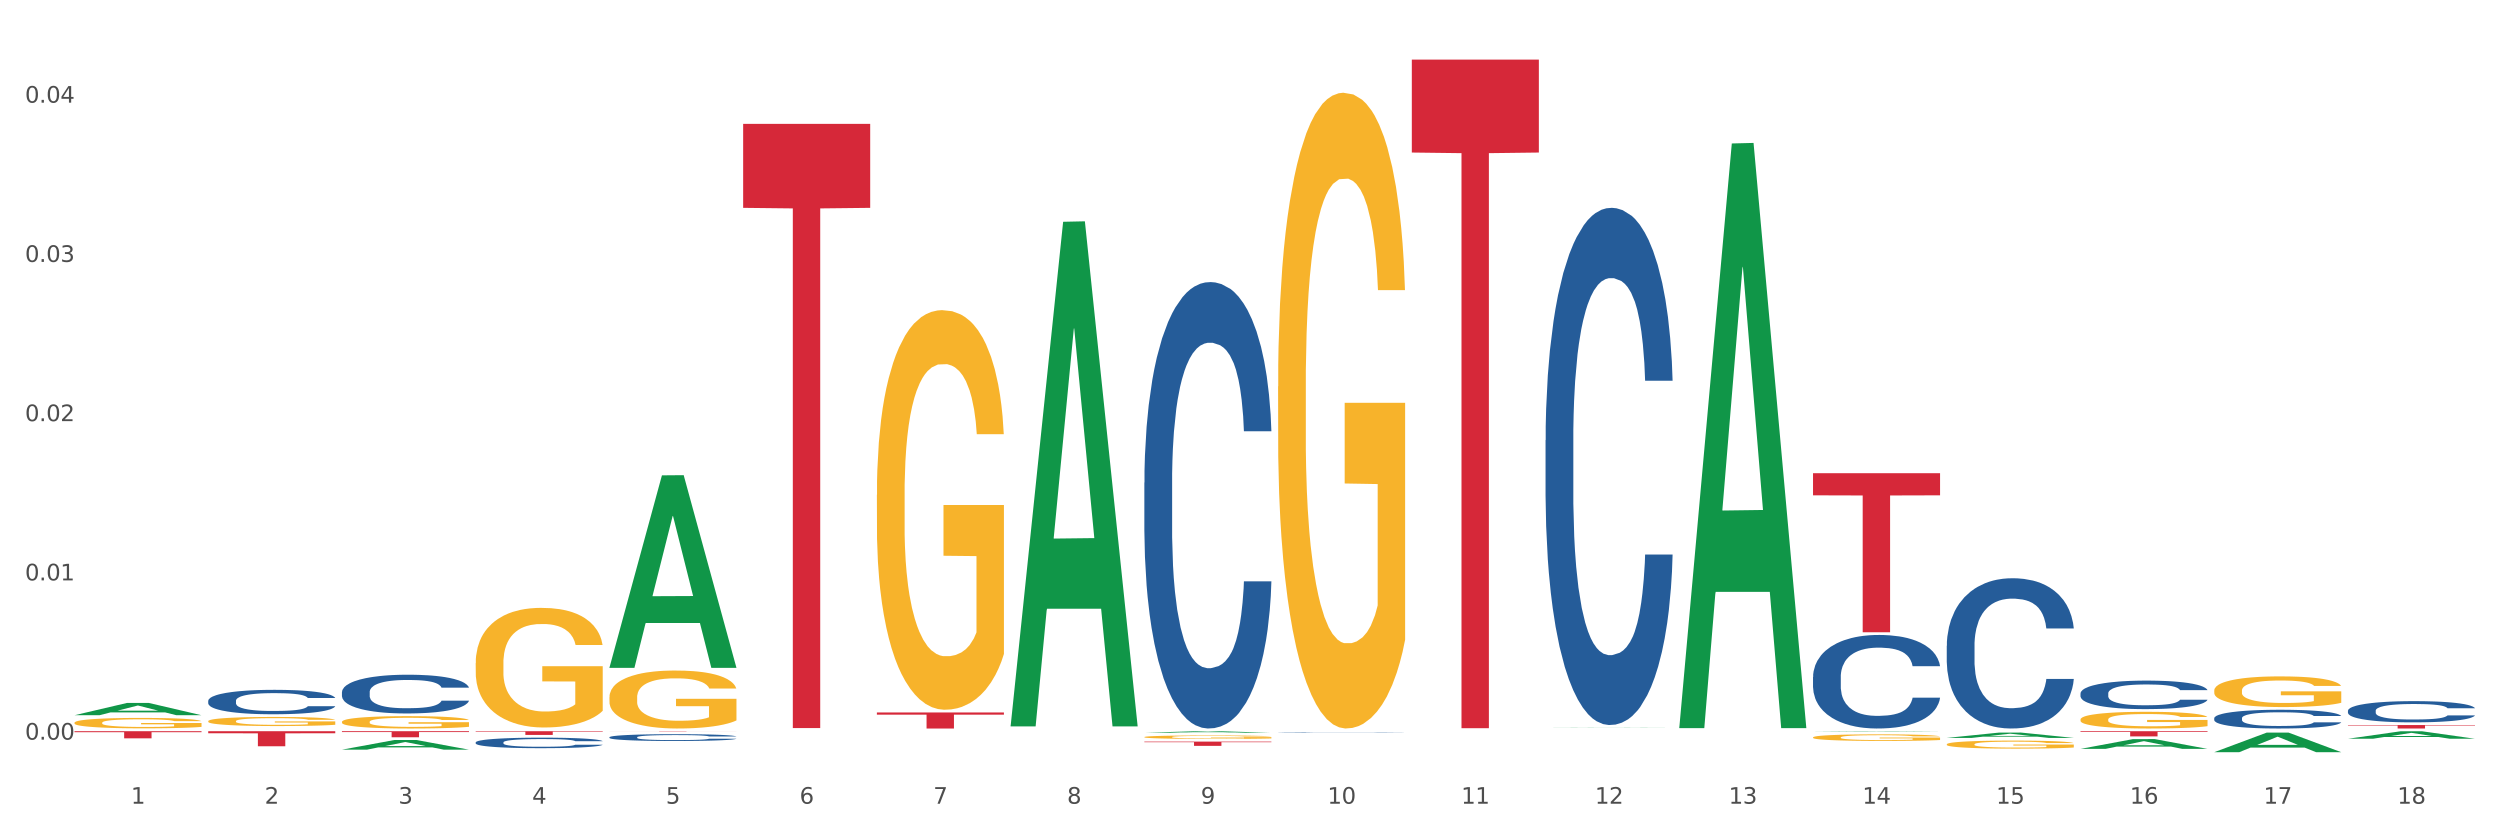 <?xml version="1.0" encoding="utf-8" standalone="no"?>
<!DOCTYPE svg PUBLIC "-//W3C//DTD SVG 1.1//EN"
  "http://www.w3.org/Graphics/SVG/1.1/DTD/svg11.dtd">
<svg xmlns:xlink="http://www.w3.org/1999/xlink" width="1080pt" height="360pt" viewBox="0 0 1080 360" xmlns="http://www.w3.org/2000/svg" version="1.1">
 <rect x="0" y="0" width="1080" height="360" fill="#333333" stroke="none"/>
 <defs>
  <style type="text/css">*{stroke-linejoin: round; stroke-linecap: butt}</style>
 </defs>
 <g id="figure_1">
  <g id="patch_1">
   <path d="M 0 360 
L 1080 360 
L 1080 0 
L 0 0 
z
" style="fill: #ffffff; stroke: #ffffff; stroke-linejoin: miter"/>
  </g>
  <g id="axes_1">
   <g id="matplotlib.axis_1">
    <g id="xtick_1">
     <g id="text_1">
      <!-- 1 -->
      <g style="fill: #4d4d4d" transform="translate(56.563 347.204) scale(0.096 -0.096)">
       <defs>
        <path id="DejaVuSans-31" d="M 794 531 
L 1825 531 
L 1825 4091 
L 703 3866 
L 703 4441 
L 1819 4666 
L 2450 4666 
L 2450 531 
L 3481 531 
L 3481 0 
L 794 0 
L 794 531 
z
" transform="scale(0.016)"/>
       </defs>
       <use xlink:href="#DejaVuSans-31"/>
      </g>
     </g>
    </g>
    <g id="xtick_2">
     <g id="text_2">
      <!-- 2 -->
      <g style="fill: #4d4d4d" transform="translate(114.336 347.204) scale(0.096 -0.096)">
       <defs>
        <path id="DejaVuSans-32" d="M 1228 531 
L 3431 531 
L 3431 0 
L 469 0 
L 469 531 
Q 828 903 1448 1529 
Q 2069 2156 2228 2338 
Q 2531 2678 2651 2914 
Q 2772 3150 2772 3378 
Q 2772 3750 2511 3984 
Q 2250 4219 1831 4219 
Q 1534 4219 1204 4116 
Q 875 4013 500 3803 
L 500 4441 
Q 881 4594 1212 4672 
Q 1544 4750 1819 4750 
Q 2544 4750 2975 4387 
Q 3406 4025 3406 3419 
Q 3406 3131 3298 2873 
Q 3191 2616 2906 2266 
Q 2828 2175 2409 1742 
Q 1991 1309 1228 531 
z
" transform="scale(0.016)"/>
       </defs>
       <use xlink:href="#DejaVuSans-32"/>
      </g>
     </g>
    </g>
    <g id="xtick_3">
     <g id="text_3">
      <!-- 3 -->
      <g style="fill: #4d4d4d" transform="translate(172.109 347.204) scale(0.096 -0.096)">
       <defs>
        <path id="DejaVuSans-33" d="M 2597 2516 
Q 3050 2419 3304 2112 
Q 3559 1806 3559 1356 
Q 3559 666 3084 287 
Q 2609 -91 1734 -91 
Q 1441 -91 1130 -33 
Q 819 25 488 141 
L 488 750 
Q 750 597 1062 519 
Q 1375 441 1716 441 
Q 2309 441 2620 675 
Q 2931 909 2931 1356 
Q 2931 1769 2642 2001 
Q 2353 2234 1838 2234 
L 1294 2234 
L 1294 2753 
L 1863 2753 
Q 2328 2753 2575 2939 
Q 2822 3125 2822 3475 
Q 2822 3834 2567 4026 
Q 2313 4219 1838 4219 
Q 1578 4219 1281 4162 
Q 984 4106 628 3988 
L 628 4550 
Q 988 4650 1302 4700 
Q 1616 4750 1894 4750 
Q 2613 4750 3031 4423 
Q 3450 4097 3450 3541 
Q 3450 3153 3228 2886 
Q 3006 2619 2597 2516 
z
" transform="scale(0.016)"/>
       </defs>
       <use xlink:href="#DejaVuSans-33"/>
      </g>
     </g>
    </g>
    <g id="xtick_4">
     <g id="text_4">
      <!-- 4 -->
      <g style="fill: #4d4d4d" transform="translate(229.882 347.204) scale(0.096 -0.096)">
       <defs>
        <path id="DejaVuSans-34" d="M 2419 4116 
L 825 1625 
L 2419 1625 
L 2419 4116 
z
M 2253 4666 
L 3047 4666 
L 3047 1625 
L 3713 1625 
L 3713 1100 
L 3047 1100 
L 3047 0 
L 2419 0 
L 2419 1100 
L 313 1100 
L 313 1709 
L 2253 4666 
z
" transform="scale(0.016)"/>
       </defs>
       <use xlink:href="#DejaVuSans-34"/>
      </g>
     </g>
    </g>
    <g id="xtick_5">
     <g id="text_5">
      <!-- 5 -->
      <g style="fill: #4d4d4d" transform="translate(287.655 347.204) scale(0.096 -0.096)">
       <defs>
        <path id="DejaVuSans-35" d="M 691 4666 
L 3169 4666 
L 3169 4134 
L 1269 4134 
L 1269 2991 
Q 1406 3038 1543 3061 
Q 1681 3084 1819 3084 
Q 2600 3084 3056 2656 
Q 3513 2228 3513 1497 
Q 3513 744 3044 326 
Q 2575 -91 1722 -91 
Q 1428 -91 1123 -41 
Q 819 9 494 109 
L 494 744 
Q 775 591 1075 516 
Q 1375 441 1709 441 
Q 2250 441 2565 725 
Q 2881 1009 2881 1497 
Q 2881 1984 2565 2268 
Q 2250 2553 1709 2553 
Q 1456 2553 1204 2497 
Q 953 2441 691 2322 
L 691 4666 
z
" transform="scale(0.016)"/>
       </defs>
       <use xlink:href="#DejaVuSans-35"/>
      </g>
     </g>
    </g>
    <g id="xtick_6">
     <g id="text_6">
      <!-- 6 -->
      <g style="fill: #4d4d4d" transform="translate(345.428 347.204) scale(0.096 -0.096)">
       <defs>
        <path id="DejaVuSans-36" d="M 2113 2584 
Q 1688 2584 1439 2293 
Q 1191 2003 1191 1497 
Q 1191 994 1439 701 
Q 1688 409 2113 409 
Q 2538 409 2786 701 
Q 3034 994 3034 1497 
Q 3034 2003 2786 2293 
Q 2538 2584 2113 2584 
z
M 3366 4563 
L 3366 3988 
Q 3128 4100 2886 4159 
Q 2644 4219 2406 4219 
Q 1781 4219 1451 3797 
Q 1122 3375 1075 2522 
Q 1259 2794 1537 2939 
Q 1816 3084 2150 3084 
Q 2853 3084 3261 2657 
Q 3669 2231 3669 1497 
Q 3669 778 3244 343 
Q 2819 -91 2113 -91 
Q 1303 -91 875 529 
Q 447 1150 447 2328 
Q 447 3434 972 4092 
Q 1497 4750 2381 4750 
Q 2619 4750 2861 4703 
Q 3103 4656 3366 4563 
z
" transform="scale(0.016)"/>
       </defs>
       <use xlink:href="#DejaVuSans-36"/>
      </g>
     </g>
    </g>
    <g id="xtick_7">
     <g id="text_7">
      <!-- 7 -->
      <g style="fill: #4d4d4d" transform="translate(403.201 347.204) scale(0.096 -0.096)">
       <defs>
        <path id="DejaVuSans-37" d="M 525 4666 
L 3525 4666 
L 3525 4397 
L 1831 0 
L 1172 0 
L 2766 4134 
L 525 4134 
L 525 4666 
z
" transform="scale(0.016)"/>
       </defs>
       <use xlink:href="#DejaVuSans-37"/>
      </g>
     </g>
    </g>
    <g id="xtick_8">
     <g id="text_8">
      <!-- 8 -->
      <g style="fill: #4d4d4d" transform="translate(460.974 347.204) scale(0.096 -0.096)">
       <defs>
        <path id="DejaVuSans-38" d="M 2034 2216 
Q 1584 2216 1326 1975 
Q 1069 1734 1069 1313 
Q 1069 891 1326 650 
Q 1584 409 2034 409 
Q 2484 409 2743 651 
Q 3003 894 3003 1313 
Q 3003 1734 2745 1975 
Q 2488 2216 2034 2216 
z
M 1403 2484 
Q 997 2584 770 2862 
Q 544 3141 544 3541 
Q 544 4100 942 4425 
Q 1341 4750 2034 4750 
Q 2731 4750 3128 4425 
Q 3525 4100 3525 3541 
Q 3525 3141 3298 2862 
Q 3072 2584 2669 2484 
Q 3125 2378 3379 2068 
Q 3634 1759 3634 1313 
Q 3634 634 3220 271 
Q 2806 -91 2034 -91 
Q 1263 -91 848 271 
Q 434 634 434 1313 
Q 434 1759 690 2068 
Q 947 2378 1403 2484 
z
M 1172 3481 
Q 1172 3119 1398 2916 
Q 1625 2713 2034 2713 
Q 2441 2713 2670 2916 
Q 2900 3119 2900 3481 
Q 2900 3844 2670 4047 
Q 2441 4250 2034 4250 
Q 1625 4250 1398 4047 
Q 1172 3844 1172 3481 
z
" transform="scale(0.016)"/>
       </defs>
       <use xlink:href="#DejaVuSans-38"/>
      </g>
     </g>
    </g>
    <g id="xtick_9">
     <g id="text_9">
      <!-- 9 -->
      <g style="fill: #4d4d4d" transform="translate(518.747 347.204) scale(0.096 -0.096)">
       <defs>
        <path id="DejaVuSans-39" d="M 703 97 
L 703 672 
Q 941 559 1184 500 
Q 1428 441 1663 441 
Q 2288 441 2617 861 
Q 2947 1281 2994 2138 
Q 2813 1869 2534 1725 
Q 2256 1581 1919 1581 
Q 1219 1581 811 2004 
Q 403 2428 403 3163 
Q 403 3881 828 4315 
Q 1253 4750 1959 4750 
Q 2769 4750 3195 4129 
Q 3622 3509 3622 2328 
Q 3622 1225 3098 567 
Q 2575 -91 1691 -91 
Q 1453 -91 1209 -44 
Q 966 3 703 97 
z
M 1959 2075 
Q 2384 2075 2632 2365 
Q 2881 2656 2881 3163 
Q 2881 3666 2632 3958 
Q 2384 4250 1959 4250 
Q 1534 4250 1286 3958 
Q 1038 3666 1038 3163 
Q 1038 2656 1286 2365 
Q 1534 2075 1959 2075 
z
" transform="scale(0.016)"/>
       </defs>
       <use xlink:href="#DejaVuSans-39"/>
      </g>
     </g>
    </g>
    <g id="xtick_10">
     <g id="text_10">
      <!-- 10 -->
      <g style="fill: #4d4d4d" transform="translate(573.466 347.204) scale(0.096 -0.096)">
       <defs>
        <path id="DejaVuSans-30" d="M 2034 4250 
Q 1547 4250 1301 3770 
Q 1056 3291 1056 2328 
Q 1056 1369 1301 889 
Q 1547 409 2034 409 
Q 2525 409 2770 889 
Q 3016 1369 3016 2328 
Q 3016 3291 2770 3770 
Q 2525 4250 2034 4250 
z
M 2034 4750 
Q 2819 4750 3233 4129 
Q 3647 3509 3647 2328 
Q 3647 1150 3233 529 
Q 2819 -91 2034 -91 
Q 1250 -91 836 529 
Q 422 1150 422 2328 
Q 422 3509 836 4129 
Q 1250 4750 2034 4750 
z
" transform="scale(0.016)"/>
       </defs>
       <use xlink:href="#DejaVuSans-31"/>
       <use xlink:href="#DejaVuSans-30" transform="translate(63.623 0)"/>
      </g>
     </g>
    </g>
    <g id="xtick_11">
     <g id="text_11">
      <!-- 11 -->
      <g style="fill: #4d4d4d" transform="translate(631.239 347.204) scale(0.096 -0.096)">
       <use xlink:href="#DejaVuSans-31"/>
       <use xlink:href="#DejaVuSans-31" transform="translate(63.623 0)"/>
      </g>
     </g>
    </g>
    <g id="xtick_12">
     <g id="text_12">
      <!-- 12 -->
      <g style="fill: #4d4d4d" transform="translate(689.012 347.204) scale(0.096 -0.096)">
       <use xlink:href="#DejaVuSans-31"/>
       <use xlink:href="#DejaVuSans-32" transform="translate(63.623 0)"/>
      </g>
     </g>
    </g>
    <g id="xtick_13">
     <g id="text_13">
      <!-- 13 -->
      <g style="fill: #4d4d4d" transform="translate(746.785 347.204) scale(0.096 -0.096)">
       <use xlink:href="#DejaVuSans-31"/>
       <use xlink:href="#DejaVuSans-33" transform="translate(63.623 0)"/>
      </g>
     </g>
    </g>
    <g id="xtick_14">
     <g id="text_14">
      <!-- 14 -->
      <g style="fill: #4d4d4d" transform="translate(804.558 347.204) scale(0.096 -0.096)">
       <use xlink:href="#DejaVuSans-31"/>
       <use xlink:href="#DejaVuSans-34" transform="translate(63.623 0)"/>
      </g>
     </g>
    </g>
    <g id="xtick_15">
     <g id="text_15">
      <!-- 15 -->
      <g style="fill: #4d4d4d" transform="translate(862.331 347.204) scale(0.096 -0.096)">
       <use xlink:href="#DejaVuSans-31"/>
       <use xlink:href="#DejaVuSans-35" transform="translate(63.623 0)"/>
      </g>
     </g>
    </g>
    <g id="xtick_16">
     <g id="text_16">
      <!-- 16 -->
      <g style="fill: #4d4d4d" transform="translate(920.104 347.204) scale(0.096 -0.096)">
       <use xlink:href="#DejaVuSans-31"/>
       <use xlink:href="#DejaVuSans-36" transform="translate(63.623 0)"/>
      </g>
     </g>
    </g>
    <g id="xtick_17">
     <g id="text_17">
      <!-- 17 -->
      <g style="fill: #4d4d4d" transform="translate(977.877 347.204) scale(0.096 -0.096)">
       <use xlink:href="#DejaVuSans-31"/>
       <use xlink:href="#DejaVuSans-37" transform="translate(63.623 0)"/>
      </g>
     </g>
    </g>
    <g id="xtick_18">
     <g id="text_18">
      <!-- 18 -->
      <g style="fill: #4d4d4d" transform="translate(1035.65 347.204) scale(0.096 -0.096)">
       <use xlink:href="#DejaVuSans-31"/>
       <use xlink:href="#DejaVuSans-38" transform="translate(63.623 0)"/>
      </g>
     </g>
    </g>
    <g id="xtick_19"/>
    <g id="xtick_20"/>
    <g id="xtick_21"/>
    <g id="xtick_22"/>
    <g id="xtick_23"/>
    <g id="xtick_24"/>
    <g id="xtick_25"/>
    <g id="xtick_26"/>
    <g id="xtick_27"/>
    <g id="xtick_28"/>
    <g id="xtick_29"/>
    <g id="xtick_30"/>
    <g id="xtick_31"/>
    <g id="xtick_32"/>
    <g id="xtick_33"/>
    <g id="xtick_34"/>
    <g id="xtick_35"/>
   </g>
   <g id="matplotlib.axis_2">
    <g id="ytick_1">
     <g id="text_19">
      <!-- 0.00 -->
      <g style="fill: #4d4d4d" transform="translate(10.8 319.523) scale(0.096 -0.096)">
       <defs>
        <path id="DejaVuSans-2e" d="M 684 794 
L 1344 794 
L 1344 0 
L 684 0 
L 684 794 
z
" transform="scale(0.016)"/>
       </defs>
       <use xlink:href="#DejaVuSans-30"/>
       <use xlink:href="#DejaVuSans-2e" transform="translate(63.623 0)"/>
       <use xlink:href="#DejaVuSans-30" transform="translate(95.41 0)"/>
       <use xlink:href="#DejaVuSans-30" transform="translate(159.033 0)"/>
      </g>
     </g>
    </g>
    <g id="ytick_2">
     <g id="text_20">
      <!-- 0.01 -->
      <g style="fill: #4d4d4d" transform="translate(10.8 250.732) scale(0.096 -0.096)">
       <use xlink:href="#DejaVuSans-30"/>
       <use xlink:href="#DejaVuSans-2e" transform="translate(63.623 0)"/>
       <use xlink:href="#DejaVuSans-30" transform="translate(95.41 0)"/>
       <use xlink:href="#DejaVuSans-31" transform="translate(159.033 0)"/>
      </g>
     </g>
    </g>
    <g id="ytick_3">
     <g id="text_21">
      <!-- 0.02 -->
      <g style="fill: #4d4d4d" transform="translate(10.8 181.941) scale(0.096 -0.096)">
       <use xlink:href="#DejaVuSans-30"/>
       <use xlink:href="#DejaVuSans-2e" transform="translate(63.623 0)"/>
       <use xlink:href="#DejaVuSans-30" transform="translate(95.41 0)"/>
       <use xlink:href="#DejaVuSans-32" transform="translate(159.033 0)"/>
      </g>
     </g>
    </g>
    <g id="ytick_4">
     <g id="text_22">
      <!-- 0.03 -->
      <g style="fill: #4d4d4d" transform="translate(10.8 113.15) scale(0.096 -0.096)">
       <use xlink:href="#DejaVuSans-30"/>
       <use xlink:href="#DejaVuSans-2e" transform="translate(63.623 0)"/>
       <use xlink:href="#DejaVuSans-30" transform="translate(95.41 0)"/>
       <use xlink:href="#DejaVuSans-33" transform="translate(159.033 0)"/>
      </g>
     </g>
    </g>
    <g id="ytick_5">
     <g id="text_23">
      <!-- 0.04 -->
      <g style="fill: #4d4d4d" transform="translate(10.8 44.359) scale(0.096 -0.096)">
       <use xlink:href="#DejaVuSans-30"/>
       <use xlink:href="#DejaVuSans-2e" transform="translate(63.623 0)"/>
       <use xlink:href="#DejaVuSans-30" transform="translate(95.41 0)"/>
       <use xlink:href="#DejaVuSans-34" transform="translate(159.033 0)"/>
      </g>
     </g>
    </g>
    <g id="ytick_6"/>
    <g id="ytick_7"/>
    <g id="ytick_8"/>
    <g id="ytick_9"/>
   </g>
   <g id="PolyCollection_1">
    <path d="M 32.175 308.97 
L 32.232 308.965 
L 54.864 303.668 
L 64.257 303.663 
L 87.059 308.98 
L 76.196 308.98 
L 71.273 307.742 
L 47.905 307.742 
L 47.735 307.762 
L 42.982 308.98 
L 32.175 308.98 
L 32.175 308.97 
L 50.847 307.003 
L 68.331 306.998 
L 59.674 304.796 
L 59.561 304.786 
L 59.447 304.801 
L 50.79 306.998 
L 50.847 307.003 
L 32.175 308.97 
z
" clip-path="url(#p39bb802872)" style="fill: #109648"/>
    <path d="M 147.721 323.85 
L 147.778 323.847 
L 170.41 319.676 
L 179.803 319.672 
L 202.605 323.858 
L 191.742 323.858 
L 186.819 322.884 
L 163.451 322.884 
L 163.281 322.899 
L 158.528 323.858 
L 147.721 323.858 
L 147.721 323.85 
L 166.393 322.302 
L 183.877 322.298 
L 175.22 320.564 
L 175.107 320.557 
L 174.993 320.568 
L 166.336 322.298 
L 166.393 322.302 
L 147.721 323.85 
z
" clip-path="url(#p39bb802872)" style="fill: #109648"/>
    <path d="M 263.267 288.354 
L 263.324 288.276 
L 285.956 205.348 
L 295.349 205.27 
L 318.151 288.511 
L 307.288 288.511 
L 302.365 269.127 
L 278.997 269.127 
L 278.827 269.44 
L 274.074 288.511 
L 263.267 288.511 
L 263.267 288.354 
L 281.939 257.559 
L 299.423 257.481 
L 290.766 223.012 
L 290.653 222.856 
L 290.539 223.091 
L 281.882 257.481 
L 281.939 257.559 
L 263.267 288.354 
z
" clip-path="url(#p39bb802872)" style="fill: #109648"/>
    <path d="M 436.586 313.384 
L 436.642 313.179 
L 459.275 95.809 
L 468.668 95.604 
L 491.47 313.793 
L 480.606 313.793 
L 475.684 262.985 
L 452.316 262.985 
L 452.146 263.805 
L 447.393 313.793 
L 436.586 313.793 
L 436.586 313.384 
L 455.258 232.664 
L 472.742 232.459 
L 464.085 142.11 
L 463.971 141.701 
L 463.858 142.315 
L 455.201 232.459 
L 455.258 232.664 
L 436.586 313.384 
z
" clip-path="url(#p39bb802872)" style="fill: #109648"/>
    <path d="M 494.359 320.374 
L 549.243 320.374 
L 549.243 320.629 
L 527.654 320.631 
L 527.654 322.21 
L 515.818 322.21 
L 515.818 320.631 
L 494.359 320.629 
L 494.359 320.376 
L 494.359 320.374 
z
" clip-path="url(#p39bb802872)" style="fill: #d62839"/>
    <path d="M 378.813 307.777 
L 433.697 307.777 
L 433.697 308.742 
L 412.108 308.748 
L 412.108 314.715 
L 400.272 314.715 
L 400.272 308.748 
L 378.813 308.742 
L 378.813 307.784 
L 378.813 307.777 
z
" clip-path="url(#p39bb802872)" style="fill: #d62839"/>
    <path d="M 321.04 53.515 
L 375.924 53.515 
L 375.924 89.788 
L 354.335 90.034 
L 354.335 314.537 
L 342.499 314.537 
L 342.499 90.034 
L 321.04 89.788 
L 321.04 53.76 
L 321.04 53.515 
z
" clip-path="url(#p39bb802872)" style="fill: #d62839"/>
    <path d="M 263.267 315.876 
L 318.151 315.876 
L 318.151 315.893 
L 296.562 315.893 
L 296.562 316 
L 284.726 316 
L 284.726 315.893 
L 263.267 315.893 
L 263.267 315.876 
L 263.267 315.876 
z
" clip-path="url(#p39bb802872)" style="fill: #d62839"/>
    <path d="M 205.494 315.876 
L 260.378 315.876 
L 260.378 316.102 
L 238.789 316.104 
L 238.789 317.505 
L 226.953 317.505 
L 226.953 316.104 
L 205.494 316.102 
L 205.494 315.877 
L 205.494 315.876 
z
" clip-path="url(#p39bb802872)" style="fill: #d62839"/>
    <path d="M 147.721 315.876 
L 202.605 315.876 
L 202.605 316.242 
L 181.016 316.245 
L 181.016 318.512 
L 169.18 318.512 
L 169.18 316.245 
L 147.721 316.242 
L 147.721 315.878 
L 147.721 315.876 
z
" clip-path="url(#p39bb802872)" style="fill: #d62839"/>
    <path d="M 89.948 315.876 
L 144.832 315.876 
L 144.832 316.781 
L 123.243 316.788 
L 123.243 322.394 
L 111.407 322.394 
L 111.407 316.788 
L 89.948 316.781 
L 89.948 315.882 
L 89.948 315.876 
z
" clip-path="url(#p39bb802872)" style="fill: #d62839"/>
    <path d="M 32.175 315.876 
L 87.059 315.876 
L 87.059 316.306 
L 65.47 316.309 
L 65.47 318.97 
L 53.635 318.97 
L 53.635 316.309 
L 32.175 316.306 
L 32.175 315.879 
L 32.175 315.876 
z
" clip-path="url(#p39bb802872)" style="fill: #d62839"/>
    <path d="M 205.494 286.481 
L 205.559 286.433 
L 205.559 284.734 
L 205.688 283.271 
L 206.336 279.731 
L 207.308 276.805 
L 208.021 275.247 
L 208.734 273.973 
L 209.576 272.698 
L 210.613 271.377 
L 212.492 269.442 
L 213.659 268.45 
L 215.084 267.412 
L 217.676 265.902 
L 219.555 265.052 
L 221.499 264.344 
L 224.674 263.494 
L 226.748 263.117 
L 228.951 262.834 
L 231.608 262.645 
L 233.616 262.598 
L 238.023 262.739 
L 241.781 263.164 
L 243.595 263.494 
L 245.928 264.061 
L 247.159 264.438 
L 249.168 265.194 
L 251.242 266.185 
L 252.667 267.034 
L 254.806 268.639 
L 256.426 270.244 
L 257.916 272.226 
L 258.694 273.595 
L 259.277 274.87 
L 259.795 276.333 
L 260.313 278.646 
L 248.65 278.646 
L 248.196 276.994 
L 247.483 275.436 
L 246.447 273.926 
L 245.539 272.982 
L 243.984 271.802 
L 242.559 271.046 
L 241.068 270.48 
L 239.254 270.008 
L 237.828 269.772 
L 235.82 269.583 
L 231.867 269.63 
L 229.21 270.008 
L 227.396 270.48 
L 226.229 270.905 
L 225.193 271.377 
L 224.026 272.038 
L 222.666 273.029 
L 221.694 273.926 
L 220.722 275.058 
L 219.944 276.191 
L 219.231 277.513 
L 218.648 278.929 
L 218.194 280.392 
L 217.806 282.186 
L 217.482 285.159 
L 217.482 291.625 
L 217.611 293.089 
L 217.935 295.024 
L 218.324 296.487 
L 218.972 298.233 
L 219.555 299.413 
L 220.657 301.113 
L 221.888 302.529 
L 222.86 303.425 
L 223.832 304.181 
L 225.517 305.219 
L 227.396 306.069 
L 229.016 306.588 
L 231.219 307.06 
L 232.709 307.249 
L 234.005 307.343 
L 237.18 307.343 
L 239.448 307.201 
L 241.975 306.871 
L 243.919 306.446 
L 245.539 305.927 
L 247.354 305.077 
L 248.52 304.275 
L 248.52 294.41 
L 234.264 294.363 
L 234.264 287.802 
L 260.378 287.802 
L 260.378 307.06 
L 259.277 308.051 
L 258.046 308.948 
L 256.75 309.75 
L 254.806 310.741 
L 252.473 311.685 
L 250.399 312.346 
L 248.196 312.913 
L 245.604 313.432 
L 242.235 313.904 
L 240.161 314.093 
L 237.569 314.234 
L 234.524 314.281 
L 231.867 314.187 
L 229.275 313.951 
L 226.553 313.526 
L 223.897 312.913 
L 221.888 312.299 
L 219.879 311.544 
L 217.741 310.553 
L 216.056 309.609 
L 214.76 308.759 
L 213.335 307.673 
L 211.779 306.257 
L 210.613 304.983 
L 209.576 303.661 
L 208.475 301.962 
L 207.697 300.499 
L 206.92 298.658 
L 206.466 297.289 
L 205.948 295.165 
L 205.559 292.192 
L 205.494 286.481 
z
" clip-path="url(#p39bb802872)" style="fill: #f7b32b"/>
    <path d="M 147.721 311.844 
L 147.786 311.839 
L 147.786 311.663 
L 147.915 311.512 
L 148.563 311.147 
L 149.535 310.844 
L 150.248 310.684 
L 150.961 310.552 
L 151.803 310.42 
L 152.84 310.284 
L 154.719 310.084 
L 155.886 309.982 
L 157.311 309.874 
L 159.903 309.718 
L 161.782 309.631 
L 163.726 309.557 
L 166.901 309.47 
L 168.975 309.431 
L 171.178 309.401 
L 173.835 309.382 
L 175.844 309.377 
L 180.25 309.392 
L 184.008 309.436 
L 185.822 309.47 
L 188.155 309.528 
L 189.386 309.567 
L 191.395 309.645 
L 193.469 309.748 
L 194.894 309.835 
L 197.033 310.001 
L 198.653 310.167 
L 200.143 310.372 
L 200.921 310.513 
L 201.504 310.645 
L 202.022 310.796 
L 202.54 311.035 
L 190.877 311.035 
L 190.423 310.864 
L 189.71 310.703 
L 188.674 310.547 
L 187.766 310.45 
L 186.211 310.328 
L 184.786 310.25 
L 183.295 310.191 
L 181.481 310.142 
L 180.055 310.118 
L 178.047 310.099 
L 174.094 310.103 
L 171.437 310.142 
L 169.623 310.191 
L 168.456 310.235 
L 167.42 310.284 
L 166.253 310.352 
L 164.893 310.454 
L 163.921 310.547 
L 162.949 310.664 
L 162.171 310.781 
L 161.458 310.918 
L 160.875 311.064 
L 160.421 311.215 
L 160.033 311.4 
L 159.709 311.707 
L 159.709 312.375 
L 159.838 312.526 
L 160.162 312.726 
L 160.551 312.877 
L 161.199 313.058 
L 161.782 313.18 
L 162.884 313.355 
L 164.115 313.501 
L 165.087 313.594 
L 166.059 313.672 
L 167.744 313.779 
L 169.623 313.867 
L 171.243 313.921 
L 173.446 313.969 
L 174.936 313.989 
L 176.232 313.999 
L 179.407 313.999 
L 181.675 313.984 
L 184.203 313.95 
L 186.146 313.906 
L 187.766 313.852 
L 189.581 313.765 
L 190.747 313.682 
L 190.747 312.663 
L 176.491 312.658 
L 176.491 311.98 
L 202.605 311.98 
L 202.605 313.969 
L 201.504 314.072 
L 200.273 314.164 
L 198.977 314.247 
L 197.033 314.35 
L 194.7 314.447 
L 192.626 314.515 
L 190.423 314.574 
L 187.831 314.628 
L 184.462 314.676 
L 182.388 314.696 
L 179.796 314.71 
L 176.751 314.715 
L 174.094 314.706 
L 171.502 314.681 
L 168.78 314.637 
L 166.124 314.574 
L 164.115 314.511 
L 162.106 314.433 
L 159.968 314.33 
L 158.283 314.233 
L 156.987 314.145 
L 155.562 314.033 
L 154.006 313.886 
L 152.84 313.755 
L 151.803 313.618 
L 150.702 313.443 
L 149.924 313.292 
L 149.147 313.102 
L 148.693 312.96 
L 148.175 312.741 
L 147.786 312.434 
L 147.721 311.844 
z
" clip-path="url(#p39bb802872)" style="fill: #f7b32b"/>
    <path d="M 89.948 311.539 
L 90.013 311.536 
L 90.013 311.406 
L 90.142 311.295 
L 90.79 311.026 
L 91.762 310.803 
L 92.475 310.685 
L 93.188 310.588 
L 94.03 310.491 
L 95.067 310.39 
L 96.946 310.243 
L 98.113 310.168 
L 99.538 310.089 
L 102.13 309.974 
L 104.009 309.909 
L 105.953 309.855 
L 109.128 309.791 
L 111.202 309.762 
L 113.405 309.741 
L 116.062 309.726 
L 118.071 309.723 
L 122.477 309.733 
L 126.235 309.766 
L 128.049 309.791 
L 130.382 309.834 
L 131.613 309.863 
L 133.622 309.92 
L 135.696 309.995 
L 137.121 310.06 
L 139.26 310.182 
L 140.88 310.304 
L 142.37 310.455 
L 143.148 310.559 
L 143.731 310.656 
L 144.249 310.767 
L 144.768 310.943 
L 133.104 310.943 
L 132.65 310.818 
L 131.937 310.699 
L 130.901 310.584 
L 129.993 310.512 
L 128.438 310.423 
L 127.013 310.365 
L 125.522 310.322 
L 123.708 310.286 
L 122.282 310.268 
L 120.274 310.254 
L 116.321 310.258 
L 113.664 310.286 
L 111.85 310.322 
L 110.684 310.354 
L 109.647 310.39 
L 108.48 310.441 
L 107.12 310.516 
L 106.148 310.584 
L 105.176 310.67 
L 104.398 310.757 
L 103.685 310.857 
L 103.102 310.965 
L 102.648 311.076 
L 102.26 311.212 
L 101.936 311.439 
L 101.936 311.93 
L 102.065 312.042 
L 102.389 312.189 
L 102.778 312.3 
L 103.426 312.433 
L 104.009 312.523 
L 105.111 312.652 
L 106.342 312.76 
L 107.314 312.828 
L 108.286 312.885 
L 109.971 312.964 
L 111.85 313.029 
L 113.47 313.068 
L 115.673 313.104 
L 117.163 313.119 
L 118.459 313.126 
L 121.634 313.126 
L 123.902 313.115 
L 126.43 313.09 
L 128.373 313.058 
L 129.993 313.018 
L 131.808 312.954 
L 132.974 312.893 
L 132.974 312.142 
L 118.719 312.139 
L 118.719 311.64 
L 144.832 311.64 
L 144.832 313.104 
L 143.731 313.18 
L 142.5 313.248 
L 141.204 313.309 
L 139.26 313.384 
L 136.927 313.456 
L 134.853 313.506 
L 132.65 313.55 
L 130.058 313.589 
L 126.689 313.625 
L 124.615 313.639 
L 122.023 313.65 
L 118.978 313.654 
L 116.321 313.646 
L 113.729 313.629 
L 111.007 313.596 
L 108.351 313.55 
L 106.342 313.503 
L 104.333 313.445 
L 102.195 313.37 
L 100.51 313.298 
L 99.214 313.234 
L 97.789 313.151 
L 96.233 313.043 
L 95.067 312.946 
L 94.03 312.846 
L 92.929 312.717 
L 92.151 312.605 
L 91.374 312.465 
L 90.92 312.361 
L 90.402 312.2 
L 90.013 311.974 
L 89.948 311.539 
z
" clip-path="url(#p39bb802872)" style="fill: #f7b32b"/>
    <path d="M 32.175 312.221 
L 32.24 312.217 
L 32.24 312.069 
L 32.369 311.941 
L 33.017 311.633 
L 33.989 311.378 
L 34.702 311.242 
L 35.415 311.131 
L 36.257 311.02 
L 37.294 310.905 
L 39.173 310.736 
L 40.34 310.65 
L 41.765 310.56 
L 44.357 310.428 
L 46.236 310.354 
L 48.18 310.292 
L 51.355 310.218 
L 53.429 310.185 
L 55.632 310.161 
L 58.289 310.144 
L 60.298 310.14 
L 64.704 310.152 
L 68.462 310.189 
L 70.277 310.218 
L 72.609 310.268 
L 73.84 310.301 
L 75.849 310.366 
L 77.923 310.453 
L 79.348 310.527 
L 81.487 310.667 
L 83.107 310.806 
L 84.597 310.979 
L 85.375 311.098 
L 85.958 311.209 
L 86.476 311.337 
L 86.995 311.538 
L 75.331 311.538 
L 74.877 311.394 
L 74.164 311.259 
L 73.128 311.127 
L 72.22 311.045 
L 70.665 310.942 
L 69.24 310.876 
L 67.749 310.827 
L 65.935 310.786 
L 64.509 310.765 
L 62.501 310.749 
L 58.548 310.753 
L 55.891 310.786 
L 54.077 310.827 
L 52.911 310.864 
L 51.874 310.905 
L 50.707 310.963 
L 49.347 311.049 
L 48.375 311.127 
L 47.403 311.226 
L 46.625 311.325 
L 45.912 311.44 
L 45.329 311.563 
L 44.876 311.691 
L 44.487 311.847 
L 44.163 312.106 
L 44.163 312.669 
L 44.292 312.797 
L 44.616 312.965 
L 45.005 313.093 
L 45.653 313.245 
L 46.236 313.348 
L 47.338 313.496 
L 48.569 313.619 
L 49.541 313.698 
L 50.513 313.763 
L 52.198 313.854 
L 54.077 313.928 
L 55.697 313.973 
L 57.9 314.014 
L 59.39 314.031 
L 60.686 314.039 
L 63.861 314.039 
L 66.129 314.027 
L 68.657 313.998 
L 70.601 313.961 
L 72.22 313.916 
L 74.035 313.841 
L 75.201 313.772 
L 75.201 312.912 
L 60.946 312.908 
L 60.946 312.336 
L 87.059 312.336 
L 87.059 314.014 
L 85.958 314.101 
L 84.727 314.179 
L 83.431 314.249 
L 81.487 314.335 
L 79.154 314.417 
L 77.08 314.475 
L 74.877 314.524 
L 72.285 314.569 
L 68.916 314.611 
L 66.842 314.627 
L 64.25 314.639 
L 61.205 314.643 
L 58.548 314.635 
L 55.956 314.615 
L 53.235 314.578 
L 50.578 314.524 
L 48.569 314.471 
L 46.56 314.405 
L 44.422 314.319 
L 42.737 314.236 
L 41.441 314.162 
L 40.016 314.068 
L 38.46 313.944 
L 37.294 313.833 
L 36.257 313.718 
L 35.156 313.57 
L 34.378 313.443 
L 33.601 313.282 
L 33.147 313.163 
L 32.629 312.978 
L 32.24 312.719 
L 32.175 312.221 
z
" clip-path="url(#p39bb802872)" style="fill: #f7b32b"/>
    <path d="M 263.267 301.244 
L 263.332 301.221 
L 263.332 300.398 
L 263.461 299.689 
L 264.109 297.973 
L 265.081 296.555 
L 265.794 295.801 
L 266.507 295.183 
L 267.349 294.565 
L 268.386 293.925 
L 270.265 292.987 
L 271.432 292.507 
L 272.857 292.004 
L 275.449 291.272 
L 277.328 290.86 
L 279.272 290.517 
L 282.447 290.106 
L 284.521 289.923 
L 286.724 289.785 
L 289.381 289.694 
L 291.389 289.671 
L 295.796 289.74 
L 299.554 289.945 
L 301.368 290.106 
L 303.701 290.38 
L 304.932 290.563 
L 306.941 290.929 
L 309.015 291.409 
L 310.44 291.821 
L 312.579 292.599 
L 314.199 293.376 
L 315.689 294.337 
L 316.466 295 
L 317.05 295.618 
L 317.568 296.327 
L 318.086 297.447 
L 306.423 297.447 
L 305.969 296.647 
L 305.256 295.892 
L 304.22 295.16 
L 303.312 294.703 
L 301.757 294.131 
L 300.332 293.765 
L 298.841 293.491 
L 297.027 293.262 
L 295.601 293.147 
L 293.593 293.056 
L 289.64 293.079 
L 286.983 293.262 
L 285.169 293.491 
L 284.002 293.696 
L 282.966 293.925 
L 281.799 294.245 
L 280.439 294.726 
L 279.467 295.16 
L 278.495 295.709 
L 277.717 296.258 
L 277.004 296.898 
L 276.421 297.585 
L 275.967 298.294 
L 275.579 299.163 
L 275.255 300.604 
L 275.255 303.737 
L 275.384 304.446 
L 275.708 305.384 
L 276.097 306.093 
L 276.745 306.939 
L 277.328 307.511 
L 278.43 308.334 
L 279.661 309.02 
L 280.633 309.455 
L 281.605 309.821 
L 283.29 310.324 
L 285.169 310.736 
L 286.789 310.987 
L 288.992 311.216 
L 290.482 311.307 
L 291.778 311.353 
L 294.953 311.353 
L 297.221 311.285 
L 299.748 311.124 
L 301.692 310.919 
L 303.312 310.667 
L 305.127 310.255 
L 306.293 309.867 
L 306.293 305.086 
L 292.037 305.063 
L 292.037 301.884 
L 318.151 301.884 
L 318.151 311.216 
L 317.05 311.696 
L 315.819 312.131 
L 314.523 312.52 
L 312.579 313 
L 310.246 313.457 
L 308.172 313.778 
L 305.969 314.052 
L 303.377 314.304 
L 300.008 314.532 
L 297.934 314.624 
L 295.342 314.692 
L 292.297 314.715 
L 289.64 314.67 
L 287.048 314.555 
L 284.326 314.349 
L 281.67 314.052 
L 279.661 313.755 
L 277.652 313.389 
L 275.514 312.908 
L 273.829 312.451 
L 272.533 312.039 
L 271.108 311.513 
L 269.552 310.827 
L 268.386 310.21 
L 267.349 309.569 
L 266.248 308.746 
L 265.47 308.037 
L 264.692 307.145 
L 264.239 306.482 
L 263.721 305.452 
L 263.332 304.011 
L 263.267 301.244 
z
" clip-path="url(#p39bb802872)" style="fill: #f7b32b"/>
    <path d="M 378.813 213.752 
L 378.878 213.594 
L 378.878 207.918 
L 379.007 203.031 
L 379.655 191.206 
L 380.627 181.431 
L 381.34 176.228 
L 382.053 171.971 
L 382.895 167.714 
L 383.932 163.299 
L 385.811 156.835 
L 386.977 153.524 
L 388.403 150.055 
L 390.995 145.01 
L 392.874 142.172 
L 394.818 139.807 
L 397.993 136.969 
L 400.067 135.708 
L 402.27 134.762 
L 404.927 134.131 
L 406.935 133.973 
L 411.342 134.446 
L 415.1 135.865 
L 416.914 136.969 
L 419.247 138.861 
L 420.478 140.122 
L 422.487 142.645 
L 424.561 145.956 
L 425.986 148.794 
L 428.125 154.154 
L 429.745 159.515 
L 431.235 166.137 
L 432.012 170.709 
L 432.596 174.966 
L 433.114 179.854 
L 433.632 187.58 
L 421.969 187.58 
L 421.515 182.061 
L 420.802 176.858 
L 419.766 171.813 
L 418.858 168.66 
L 417.303 164.718 
L 415.878 162.195 
L 414.387 160.303 
L 412.573 158.727 
L 411.147 157.938 
L 409.139 157.308 
L 405.186 157.465 
L 402.529 158.727 
L 400.715 160.303 
L 399.548 161.722 
L 398.512 163.299 
L 397.345 165.506 
L 395.984 168.817 
L 395.013 171.813 
L 394.041 175.597 
L 393.263 179.381 
L 392.55 183.796 
L 391.967 188.526 
L 391.513 193.413 
L 391.125 199.404 
L 390.801 209.337 
L 390.801 230.938 
L 390.93 235.825 
L 391.254 242.289 
L 391.643 247.177 
L 392.291 253.011 
L 392.874 256.952 
L 393.976 262.628 
L 395.207 267.358 
L 396.179 270.354 
L 397.151 272.877 
L 398.836 276.345 
L 400.715 279.183 
L 402.335 280.918 
L 404.538 282.494 
L 406.028 283.125 
L 407.324 283.44 
L 410.499 283.44 
L 412.767 282.967 
L 415.294 281.864 
L 417.238 280.445 
L 418.858 278.71 
L 420.673 275.872 
L 421.839 273.192 
L 421.839 240.24 
L 407.583 240.082 
L 407.583 218.167 
L 433.697 218.167 
L 433.697 282.494 
L 432.596 285.805 
L 431.364 288.801 
L 430.068 291.481 
L 428.125 294.792 
L 425.792 297.945 
L 423.718 300.153 
L 421.515 302.045 
L 418.923 303.779 
L 415.554 305.356 
L 413.48 305.986 
L 410.888 306.459 
L 407.843 306.617 
L 405.186 306.302 
L 402.594 305.513 
L 399.872 304.094 
L 397.216 302.045 
L 395.207 299.995 
L 393.198 297.472 
L 391.06 294.161 
L 389.375 291.008 
L 388.079 288.17 
L 386.654 284.544 
L 385.098 279.814 
L 383.932 275.557 
L 382.895 271.142 
L 381.794 265.466 
L 381.016 260.579 
L 380.238 254.43 
L 379.785 249.857 
L 379.266 242.762 
L 378.878 232.83 
L 378.813 213.752 
z
" clip-path="url(#p39bb802872)" style="fill: #f7b32b"/>
    <path d="M 494.359 318.407 
L 494.424 318.405 
L 494.424 318.356 
L 494.553 318.313 
L 495.201 318.211 
L 496.173 318.126 
L 496.886 318.08 
L 497.599 318.043 
L 498.441 318.006 
L 499.478 317.968 
L 501.357 317.912 
L 502.523 317.883 
L 503.949 317.853 
L 506.541 317.809 
L 508.42 317.784 
L 510.364 317.764 
L 513.539 317.739 
L 515.613 317.728 
L 517.816 317.72 
L 520.473 317.715 
L 522.481 317.713 
L 526.888 317.717 
L 530.646 317.73 
L 532.46 317.739 
L 534.793 317.756 
L 536.024 317.767 
L 538.033 317.789 
L 540.107 317.817 
L 541.532 317.842 
L 543.671 317.889 
L 545.29 317.935 
L 546.781 317.993 
L 547.558 318.032 
L 548.142 318.069 
L 548.66 318.112 
L 549.178 318.179 
L 537.515 318.179 
L 537.061 318.131 
L 536.348 318.086 
L 535.311 318.042 
L 534.404 318.015 
L 532.849 317.98 
L 531.424 317.958 
L 529.933 317.942 
L 528.119 317.928 
L 526.693 317.921 
L 524.685 317.916 
L 520.732 317.917 
L 518.075 317.928 
L 516.261 317.942 
L 515.094 317.954 
L 514.058 317.968 
L 512.891 317.987 
L 511.53 318.016 
L 510.558 318.042 
L 509.586 318.075 
L 508.809 318.108 
L 508.096 318.146 
L 507.513 318.187 
L 507.059 318.23 
L 506.671 318.282 
L 506.347 318.368 
L 506.347 318.556 
L 506.476 318.599 
L 506.8 318.655 
L 507.189 318.697 
L 507.837 318.748 
L 508.42 318.782 
L 509.522 318.832 
L 510.753 318.873 
L 511.725 318.899 
L 512.697 318.921 
L 514.382 318.951 
L 516.261 318.975 
L 517.881 318.99 
L 520.084 319.004 
L 521.574 319.01 
L 522.87 319.012 
L 526.045 319.012 
L 528.313 319.008 
L 530.84 318.999 
L 532.784 318.986 
L 534.404 318.971 
L 536.219 318.947 
L 537.385 318.923 
L 537.385 318.637 
L 523.129 318.636 
L 523.129 318.445 
L 549.243 318.445 
L 549.243 319.004 
L 548.142 319.033 
L 546.91 319.059 
L 545.614 319.082 
L 543.671 319.111 
L 541.338 319.139 
L 539.264 319.158 
L 537.061 319.174 
L 534.469 319.189 
L 531.1 319.203 
L 529.026 319.208 
L 526.434 319.213 
L 523.389 319.214 
L 520.732 319.211 
L 518.14 319.204 
L 515.418 319.192 
L 512.762 319.174 
L 510.753 319.156 
L 508.744 319.134 
L 506.606 319.106 
L 504.921 319.078 
L 503.625 319.054 
L 502.199 319.022 
L 500.644 318.981 
L 499.478 318.944 
L 498.441 318.906 
L 497.34 318.856 
L 496.562 318.814 
L 495.784 318.76 
L 495.331 318.72 
L 494.812 318.659 
L 494.424 318.572 
L 494.359 318.407 
z
" clip-path="url(#p39bb802872)" style="fill: #f7b32b"/>
    <path d="M 552.132 166.976 
L 552.197 166.725 
L 552.197 157.696 
L 552.326 149.92 
L 552.974 131.108 
L 553.946 115.556 
L 554.659 107.279 
L 555.372 100.506 
L 556.214 93.734 
L 557.251 86.711 
L 559.13 76.427 
L 560.296 71.159 
L 561.722 65.641 
L 564.314 57.614 
L 566.193 53.099 
L 568.137 49.337 
L 571.312 44.822 
L 573.386 42.815 
L 575.589 41.31 
L 578.246 40.307 
L 580.254 40.056 
L 584.661 40.809 
L 588.419 43.066 
L 590.233 44.822 
L 592.566 47.832 
L 593.797 49.839 
L 595.806 53.852 
L 597.88 59.119 
L 599.305 63.634 
L 601.443 72.163 
L 603.063 80.691 
L 604.554 91.226 
L 605.331 98.5 
L 605.915 105.272 
L 606.433 113.048 
L 606.951 125.339 
L 595.288 125.339 
L 594.834 116.559 
L 594.121 108.282 
L 593.084 100.256 
L 592.177 95.239 
L 590.622 88.968 
L 589.197 84.955 
L 587.706 81.945 
L 585.892 79.437 
L 584.466 78.182 
L 582.458 77.179 
L 578.505 77.43 
L 575.848 79.437 
L 574.034 81.945 
L 572.867 84.202 
L 571.831 86.711 
L 570.664 90.222 
L 569.303 95.49 
L 568.331 100.256 
L 567.359 106.275 
L 566.582 112.295 
L 565.869 119.319 
L 565.286 126.844 
L 564.832 134.619 
L 564.444 144.151 
L 564.12 159.953 
L 564.12 194.317 
L 564.249 202.093 
L 564.573 212.377 
L 564.962 220.152 
L 565.61 229.433 
L 566.193 235.704 
L 567.295 244.734 
L 568.526 252.259 
L 569.498 257.024 
L 570.47 261.038 
L 572.155 266.556 
L 574.034 271.071 
L 575.654 273.83 
L 577.857 276.338 
L 579.347 277.342 
L 580.643 277.843 
L 583.818 277.843 
L 586.086 277.091 
L 588.613 275.335 
L 590.557 273.077 
L 592.177 270.318 
L 593.992 265.803 
L 595.158 261.539 
L 595.158 209.116 
L 580.902 208.865 
L 580.902 174 
L 607.016 174 
L 607.016 276.338 
L 605.915 281.606 
L 604.683 286.371 
L 603.387 290.636 
L 601.443 295.903 
L 599.111 300.92 
L 597.037 304.431 
L 594.834 307.441 
L 592.242 310.2 
L 588.873 312.709 
L 586.799 313.712 
L 584.207 314.464 
L 581.162 314.715 
L 578.505 314.214 
L 575.913 312.959 
L 573.191 310.702 
L 570.535 307.441 
L 568.526 304.18 
L 566.517 300.167 
L 564.379 294.9 
L 562.694 289.883 
L 561.398 285.368 
L 559.972 279.599 
L 558.417 272.074 
L 557.251 265.302 
L 556.214 258.278 
L 555.113 249.249 
L 554.335 241.473 
L 553.557 231.69 
L 553.104 224.416 
L 552.585 213.129 
L 552.197 197.327 
L 552.132 166.976 
z
" clip-path="url(#p39bb802872)" style="fill: #f7b32b"/>
    <path d="M 783.224 318.552 
L 783.289 318.549 
L 783.289 318.455 
L 783.418 318.375 
L 784.066 318.179 
L 785.038 318.018 
L 785.751 317.932 
L 786.464 317.861 
L 787.306 317.791 
L 788.343 317.718 
L 790.222 317.611 
L 791.388 317.557 
L 792.814 317.499 
L 795.406 317.416 
L 797.285 317.369 
L 799.229 317.33 
L 802.404 317.283 
L 804.478 317.262 
L 806.681 317.247 
L 809.338 317.236 
L 811.346 317.234 
L 815.753 317.241 
L 819.511 317.265 
L 821.325 317.283 
L 823.658 317.314 
L 824.889 317.335 
L 826.898 317.377 
L 828.971 317.432 
L 830.397 317.478 
L 832.535 317.567 
L 834.155 317.656 
L 835.646 317.765 
L 836.423 317.841 
L 837.007 317.911 
L 837.525 317.992 
L 838.043 318.119 
L 826.38 318.119 
L 825.926 318.028 
L 825.213 317.942 
L 824.176 317.859 
L 823.269 317.807 
L 821.714 317.742 
L 820.288 317.7 
L 818.798 317.669 
L 816.984 317.643 
L 815.558 317.63 
L 813.549 317.619 
L 809.597 317.622 
L 806.94 317.643 
L 805.126 317.669 
L 803.959 317.692 
L 802.922 317.718 
L 801.756 317.755 
L 800.395 317.809 
L 799.423 317.859 
L 798.451 317.921 
L 797.674 317.984 
L 796.961 318.057 
L 796.378 318.135 
L 795.924 318.216 
L 795.535 318.315 
L 795.211 318.479 
L 795.211 318.836 
L 795.341 318.917 
L 795.665 319.023 
L 796.054 319.104 
L 796.702 319.201 
L 797.285 319.266 
L 798.387 319.359 
L 799.618 319.438 
L 800.59 319.487 
L 801.562 319.529 
L 803.246 319.586 
L 805.126 319.633 
L 806.746 319.662 
L 808.949 319.688 
L 810.439 319.698 
L 811.735 319.703 
L 814.91 319.703 
L 817.178 319.696 
L 819.705 319.677 
L 821.649 319.654 
L 823.269 319.625 
L 825.084 319.578 
L 826.25 319.534 
L 826.25 318.99 
L 811.994 318.987 
L 811.994 318.625 
L 838.108 318.625 
L 838.108 319.688 
L 837.007 319.742 
L 835.775 319.792 
L 834.479 319.836 
L 832.535 319.891 
L 830.203 319.943 
L 828.129 319.98 
L 825.926 320.011 
L 823.334 320.039 
L 819.964 320.066 
L 817.891 320.076 
L 815.299 320.084 
L 812.253 320.086 
L 809.597 320.081 
L 807.005 320.068 
L 804.283 320.045 
L 801.627 320.011 
L 799.618 319.977 
L 797.609 319.935 
L 795.471 319.881 
L 793.786 319.828 
L 792.49 319.782 
L 791.064 319.722 
L 789.509 319.643 
L 788.343 319.573 
L 787.306 319.5 
L 786.204 319.406 
L 785.427 319.326 
L 784.649 319.224 
L 784.196 319.148 
L 783.677 319.031 
L 783.289 318.867 
L 783.224 318.552 
z
" clip-path="url(#p39bb802872)" style="fill: #f7b32b"/>
    <path d="M 840.997 321.544 
L 841.062 321.541 
L 841.062 321.427 
L 841.191 321.328 
L 841.839 321.091 
L 842.811 320.894 
L 843.524 320.789 
L 844.237 320.704 
L 845.079 320.618 
L 846.116 320.529 
L 847.995 320.399 
L 849.161 320.333 
L 850.587 320.263 
L 853.179 320.161 
L 855.058 320.104 
L 857.002 320.057 
L 860.177 320 
L 862.251 319.974 
L 864.454 319.955 
L 867.111 319.943 
L 869.119 319.939 
L 873.526 319.949 
L 877.284 319.977 
L 879.098 320 
L 881.431 320.038 
L 882.662 320.063 
L 884.671 320.114 
L 886.744 320.18 
L 888.17 320.238 
L 890.308 320.345 
L 891.928 320.453 
L 893.419 320.586 
L 894.196 320.678 
L 894.779 320.764 
L 895.298 320.862 
L 895.816 321.018 
L 884.153 321.018 
L 883.699 320.907 
L 882.986 320.802 
L 881.949 320.701 
L 881.042 320.637 
L 879.487 320.558 
L 878.061 320.507 
L 876.571 320.469 
L 874.757 320.437 
L 873.331 320.421 
L 871.322 320.409 
L 867.37 320.412 
L 864.713 320.437 
L 862.899 320.469 
L 861.732 320.498 
L 860.695 320.529 
L 859.529 320.574 
L 858.168 320.64 
L 857.196 320.701 
L 856.224 320.777 
L 855.447 320.853 
L 854.734 320.942 
L 854.151 321.037 
L 853.697 321.135 
L 853.308 321.255 
L 852.984 321.455 
L 852.984 321.89 
L 853.114 321.988 
L 853.438 322.118 
L 853.827 322.216 
L 854.475 322.334 
L 855.058 322.413 
L 856.16 322.527 
L 857.391 322.622 
L 858.363 322.683 
L 859.335 322.733 
L 861.019 322.803 
L 862.899 322.86 
L 864.519 322.895 
L 866.722 322.927 
L 868.212 322.939 
L 869.508 322.946 
L 872.683 322.946 
L 874.951 322.936 
L 877.478 322.914 
L 879.422 322.886 
L 881.042 322.851 
L 882.857 322.794 
L 884.023 322.74 
L 884.023 322.077 
L 869.767 322.074 
L 869.767 321.633 
L 895.881 321.633 
L 895.881 322.927 
L 894.779 322.993 
L 893.548 323.054 
L 892.252 323.108 
L 890.308 323.174 
L 887.976 323.238 
L 885.902 323.282 
L 883.699 323.32 
L 881.107 323.355 
L 877.737 323.387 
L 875.664 323.399 
L 873.072 323.409 
L 870.026 323.412 
L 867.37 323.406 
L 864.778 323.39 
L 862.056 323.361 
L 859.4 323.32 
L 857.391 323.279 
L 855.382 323.228 
L 853.244 323.161 
L 851.559 323.098 
L 850.263 323.041 
L 848.837 322.968 
L 847.282 322.873 
L 846.116 322.787 
L 845.079 322.698 
L 843.977 322.584 
L 843.2 322.486 
L 842.422 322.362 
L 841.969 322.27 
L 841.45 322.128 
L 841.062 321.928 
L 840.997 321.544 
z
" clip-path="url(#p39bb802872)" style="fill: #f7b32b"/>
    <path d="M 898.77 310.834 
L 898.835 310.828 
L 898.835 310.59 
L 898.964 310.386 
L 899.612 309.892 
L 900.584 309.483 
L 901.297 309.266 
L 902.01 309.088 
L 902.852 308.91 
L 903.889 308.726 
L 905.768 308.456 
L 906.934 308.317 
L 908.36 308.172 
L 910.952 307.961 
L 912.831 307.843 
L 914.775 307.744 
L 917.95 307.625 
L 920.024 307.573 
L 922.227 307.533 
L 924.884 307.507 
L 926.892 307.5 
L 931.299 307.52 
L 935.057 307.579 
L 936.871 307.625 
L 939.204 307.704 
L 940.435 307.757 
L 942.444 307.863 
L 944.517 308.001 
L 945.943 308.12 
L 948.081 308.344 
L 949.701 308.568 
L 951.192 308.844 
L 951.969 309.035 
L 952.552 309.213 
L 953.071 309.418 
L 953.589 309.74 
L 941.926 309.74 
L 941.472 309.51 
L 940.759 309.292 
L 939.722 309.082 
L 938.815 308.95 
L 937.26 308.785 
L 935.834 308.68 
L 934.344 308.601 
L 932.53 308.535 
L 931.104 308.502 
L 929.095 308.475 
L 925.143 308.482 
L 922.486 308.535 
L 920.672 308.601 
L 919.505 308.66 
L 918.468 308.726 
L 917.302 308.818 
L 915.941 308.956 
L 914.969 309.082 
L 913.997 309.24 
L 913.22 309.398 
L 912.507 309.582 
L 911.924 309.78 
L 911.47 309.984 
L 911.081 310.235 
L 910.757 310.65 
L 910.757 311.552 
L 910.887 311.757 
L 911.211 312.027 
L 911.6 312.231 
L 912.248 312.475 
L 912.831 312.64 
L 913.933 312.877 
L 915.164 313.075 
L 916.136 313.2 
L 917.108 313.305 
L 918.792 313.45 
L 920.672 313.569 
L 922.292 313.641 
L 924.495 313.707 
L 925.985 313.733 
L 927.281 313.747 
L 930.456 313.747 
L 932.724 313.727 
L 935.251 313.681 
L 937.195 313.621 
L 938.815 313.549 
L 940.63 313.43 
L 941.796 313.318 
L 941.796 311.941 
L 927.54 311.935 
L 927.54 311.019 
L 953.654 311.019 
L 953.654 313.707 
L 952.552 313.845 
L 951.321 313.971 
L 950.025 314.083 
L 948.081 314.221 
L 945.749 314.353 
L 943.675 314.445 
L 941.472 314.524 
L 938.88 314.597 
L 935.51 314.663 
L 933.437 314.689 
L 930.845 314.709 
L 927.799 314.715 
L 925.143 314.702 
L 922.551 314.669 
L 919.829 314.61 
L 917.172 314.524 
L 915.164 314.439 
L 913.155 314.333 
L 911.017 314.195 
L 909.332 314.063 
L 908.036 313.944 
L 906.61 313.793 
L 905.055 313.595 
L 903.889 313.417 
L 902.852 313.233 
L 901.75 312.995 
L 900.973 312.791 
L 900.195 312.534 
L 899.742 312.343 
L 899.223 312.047 
L 898.835 311.632 
L 898.77 310.834 
z
" clip-path="url(#p39bb802872)" style="fill: #f7b32b"/>
    <path d="M 956.543 298.325 
L 956.607 298.313 
L 956.607 297.877 
L 956.737 297.502 
L 957.385 296.594 
L 958.357 295.844 
L 959.07 295.444 
L 959.783 295.118 
L 960.625 294.791 
L 961.662 294.452 
L 963.541 293.956 
L 964.707 293.702 
L 966.133 293.435 
L 968.725 293.048 
L 970.604 292.83 
L 972.548 292.649 
L 975.723 292.431 
L 977.797 292.334 
L 980 292.261 
L 982.656 292.213 
L 984.665 292.201 
L 989.072 292.237 
L 992.83 292.346 
L 994.644 292.431 
L 996.977 292.576 
L 998.208 292.673 
L 1000.217 292.867 
L 1002.29 293.121 
L 1003.716 293.339 
L 1005.854 293.75 
L 1007.474 294.162 
L 1008.965 294.67 
L 1009.742 295.021 
L 1010.325 295.348 
L 1010.844 295.723 
L 1011.362 296.316 
L 999.698 296.316 
L 999.245 295.892 
L 998.532 295.493 
L 997.495 295.106 
L 996.588 294.864 
L 995.033 294.561 
L 993.607 294.367 
L 992.117 294.222 
L 990.303 294.101 
L 988.877 294.041 
L 986.868 293.992 
L 982.916 294.004 
L 980.259 294.101 
L 978.445 294.222 
L 977.278 294.331 
L 976.241 294.452 
L 975.075 294.622 
L 973.714 294.876 
L 972.742 295.106 
L 971.77 295.396 
L 970.993 295.687 
L 970.28 296.025 
L 969.697 296.388 
L 969.243 296.764 
L 968.854 297.224 
L 968.53 297.986 
L 968.53 299.644 
L 968.66 300.019 
L 968.984 300.516 
L 969.373 300.891 
L 970.021 301.338 
L 970.604 301.641 
L 971.706 302.077 
L 972.937 302.44 
L 973.909 302.67 
L 974.881 302.863 
L 976.565 303.13 
L 978.445 303.348 
L 980.065 303.481 
L 982.268 303.602 
L 983.758 303.65 
L 985.054 303.674 
L 988.229 303.674 
L 990.497 303.638 
L 993.024 303.553 
L 994.968 303.444 
L 996.588 303.311 
L 998.403 303.093 
L 999.569 302.888 
L 999.569 300.358 
L 985.313 300.346 
L 985.313 298.664 
L 1011.427 298.664 
L 1011.427 303.602 
L 1010.325 303.856 
L 1009.094 304.086 
L 1007.798 304.292 
L 1005.854 304.546 
L 1003.522 304.788 
L 1001.448 304.957 
L 999.245 305.102 
L 996.653 305.236 
L 993.283 305.357 
L 991.21 305.405 
L 988.618 305.441 
L 985.572 305.453 
L 982.916 305.429 
L 980.324 305.369 
L 977.602 305.26 
L 974.945 305.102 
L 972.937 304.945 
L 970.928 304.751 
L 968.79 304.497 
L 967.105 304.255 
L 965.809 304.037 
L 964.383 303.759 
L 962.828 303.396 
L 961.662 303.069 
L 960.625 302.73 
L 959.523 302.295 
L 958.746 301.919 
L 957.968 301.447 
L 957.515 301.096 
L 956.996 300.552 
L 956.607 299.789 
L 956.543 298.325 
z
" clip-path="url(#p39bb802872)" style="fill: #f7b32b"/>
    <path d="M 783.224 316.073 
L 783.28 316.073 
L 805.913 315.876 
L 815.306 315.876 
L 838.108 316.073 
L 827.244 316.073 
L 822.322 316.027 
L 798.953 316.027 
L 798.784 316.028 
L 794.031 316.073 
L 783.224 316.073 
L 783.224 316.073 
L 801.896 316 
L 819.38 316 
L 810.722 315.918 
L 810.609 315.917 
L 810.496 315.918 
L 801.839 316 
L 801.896 316 
L 783.224 316.073 
z
" clip-path="url(#p39bb802872)" style="fill: #109648"/>
    <path d="M 725.451 314.072 
L 725.507 313.835 
L 748.14 61.976 
L 757.533 61.739 
L 780.335 314.547 
L 769.471 314.547 
L 764.549 255.677 
L 741.181 255.677 
L 741.011 256.627 
L 736.258 314.547 
L 725.451 314.547 
L 725.451 314.072 
L 744.123 220.545 
L 761.607 220.308 
L 752.95 115.624 
L 752.836 115.149 
L 752.723 115.861 
L 744.066 220.308 
L 744.123 220.545 
L 725.451 314.072 
z
" clip-path="url(#p39bb802872)" style="fill: #109648"/>
    <path d="M 667.678 314.466 
L 667.734 314.466 
L 690.367 314.378 
L 699.76 314.378 
L 722.562 314.466 
L 711.698 314.466 
L 706.776 314.445 
L 683.408 314.445 
L 683.238 314.446 
L 678.485 314.466 
L 667.678 314.466 
L 667.678 314.466 
L 686.35 314.433 
L 703.834 314.433 
L 695.177 314.397 
L 695.063 314.397 
L 694.95 314.397 
L 686.293 314.433 
L 686.35 314.433 
L 667.678 314.466 
z
" clip-path="url(#p39bb802872)" style="fill: #109648"/>
    <path d="M 494.359 316.551 
L 494.415 316.551 
L 517.048 315.876 
L 526.441 315.876 
L 549.243 316.553 
L 538.379 316.553 
L 533.457 316.395 
L 510.089 316.395 
L 509.919 316.398 
L 505.166 316.553 
L 494.359 316.553 
L 494.359 316.551 
L 513.031 316.301 
L 530.515 316.3 
L 521.858 316.02 
L 521.744 316.019 
L 521.631 316.021 
L 512.974 316.3 
L 513.031 316.301 
L 494.359 316.551 
z
" clip-path="url(#p39bb802872)" style="fill: #109648"/>
    <path d="M 840.997 318.775 
L 841.053 318.772 
L 863.686 316.47 
L 873.079 316.468 
L 895.881 318.779 
L 885.017 318.779 
L 880.095 318.241 
L 856.726 318.241 
L 856.557 318.249 
L 851.804 318.779 
L 840.997 318.779 
L 840.997 318.775 
L 859.669 317.919 
L 877.152 317.917 
L 868.495 316.96 
L 868.382 316.956 
L 868.269 316.962 
L 859.612 317.917 
L 859.669 317.919 
L 840.997 318.775 
z
" clip-path="url(#p39bb802872)" style="fill: #109648"/>
    <path d="M 898.77 323.512 
L 898.826 323.508 
L 921.459 319.294 
L 930.852 319.29 
L 953.654 323.52 
L 942.79 323.52 
L 937.868 322.535 
L 914.499 322.535 
L 914.33 322.551 
L 909.577 323.52 
L 898.77 323.52 
L 898.77 323.512 
L 917.442 321.947 
L 934.925 321.943 
L 926.268 320.192 
L 926.155 320.184 
L 926.042 320.196 
L 917.385 321.943 
L 917.442 321.947 
L 898.77 323.512 
z
" clip-path="url(#p39bb802872)" style="fill: #109648"/>
    <path d="M 956.543 324.934 
L 956.599 324.926 
L 979.232 316.48 
L 988.625 316.472 
L 1011.427 324.95 
L 1000.563 324.95 
L 995.641 322.975 
L 972.272 322.975 
L 972.103 323.007 
L 967.35 324.95 
L 956.543 324.95 
L 956.543 324.934 
L 975.215 321.797 
L 992.698 321.789 
L 984.041 318.279 
L 983.928 318.263 
L 983.815 318.287 
L 975.158 321.789 
L 975.215 321.797 
L 956.543 324.934 
z
" clip-path="url(#p39bb802872)" style="fill: #109648"/>
    <path d="M 1014.316 319.136 
L 1014.372 319.133 
L 1037.005 315.92 
L 1046.398 315.917 
L 1069.2 319.142 
L 1058.336 319.142 
L 1053.414 318.391 
L 1030.045 318.391 
L 1029.876 318.403 
L 1025.123 319.142 
L 1014.316 319.142 
L 1014.316 319.136 
L 1032.988 317.943 
L 1050.471 317.94 
L 1041.814 316.604 
L 1041.701 316.598 
L 1041.588 316.607 
L 1032.931 317.94 
L 1032.988 317.943 
L 1014.316 319.136 
z
" clip-path="url(#p39bb802872)" style="fill: #109648"/>
    <path d="M 840.997 278.966 
L 841.062 278.906 
L 841.062 277.246 
L 841.256 274.993 
L 841.97 270.843 
L 842.878 267.701 
L 844.435 264.025 
L 845.278 262.484 
L 846.381 260.765 
L 848.652 257.978 
L 851.247 255.607 
L 853.063 254.302 
L 854.426 253.472 
L 857.475 251.99 
L 859.227 251.338 
L 861.043 250.804 
L 862.6 250.449 
L 865.195 250.034 
L 867.271 249.856 
L 869.672 249.797 
L 871.683 249.856 
L 874.343 250.093 
L 878.235 250.804 
L 879.727 251.22 
L 881.738 251.931 
L 883.814 252.88 
L 885.501 253.828 
L 887.447 255.192 
L 889.458 256.97 
L 891.405 259.223 
L 892.767 261.298 
L 893.87 263.492 
L 894.843 266.16 
L 895.557 269.065 
L 895.881 271.495 
L 884.009 271.495 
L 883.685 269.302 
L 883.036 266.93 
L 882.387 265.33 
L 881.673 264.025 
L 880.571 262.543 
L 879.597 261.595 
L 877.976 260.468 
L 876.483 259.757 
L 875.251 259.342 
L 873.759 258.986 
L 870.58 258.63 
L 868.309 258.63 
L 866.882 258.749 
L 865.13 259.045 
L 863.638 259.46 
L 861.887 260.172 
L 860.524 260.942 
L 859.162 261.95 
L 858.383 262.662 
L 857.216 263.966 
L 856.437 265.033 
L 855.399 266.871 
L 854.815 268.175 
L 853.777 271.555 
L 853.323 274.045 
L 853.128 275.764 
L 852.999 277.661 
L 852.999 286.91 
L 853.388 291.06 
L 853.712 292.839 
L 854.231 294.854 
L 855.204 297.463 
L 856.632 300.012 
L 858.124 301.85 
L 859.356 302.977 
L 860.524 303.807 
L 861.692 304.459 
L 863.119 305.052 
L 864.287 305.407 
L 866.039 305.763 
L 868.115 305.941 
L 869.736 305.941 
L 873.045 305.644 
L 874.537 305.348 
L 875.964 304.933 
L 877.521 304.281 
L 878.754 303.569 
L 879.468 303.036 
L 880.635 301.909 
L 881.544 300.724 
L 882.322 299.36 
L 882.841 298.174 
L 883.425 296.396 
L 883.879 294.38 
L 884.009 293.313 
L 895.881 293.313 
L 895.622 295.447 
L 895.167 297.522 
L 894.259 300.309 
L 893.546 301.909 
L 892.443 303.866 
L 891.275 305.526 
L 889.653 307.364 
L 888.161 308.727 
L 886.604 309.913 
L 884.917 310.98 
L 881.868 312.462 
L 880.765 312.877 
L 878.43 313.589 
L 876.613 314.004 
L 873.953 314.419 
L 871.229 314.656 
L 868.374 314.715 
L 865.844 314.597 
L 863.054 314.241 
L 861.303 313.885 
L 859.356 313.352 
L 857.086 312.522 
L 854.945 311.514 
L 852.934 310.328 
L 851.052 308.964 
L 849.301 307.423 
L 847.03 304.874 
L 845.343 302.384 
L 844.111 300.072 
L 843.267 298.115 
L 842.424 295.625 
L 841.97 293.906 
L 841.256 289.756 
L 840.997 285.902 
L 840.997 278.966 
z
" clip-path="url(#p39bb802872)" style="fill: #255c99"/>
    <path d="M 898.77 299.557 
L 898.835 299.546 
L 898.835 299.231 
L 899.029 298.804 
L 899.743 298.016 
L 900.651 297.42 
L 902.208 296.723 
L 903.051 296.43 
L 904.154 296.104 
L 906.425 295.575 
L 909.02 295.126 
L 910.836 294.878 
L 912.199 294.721 
L 915.248 294.439 
L 917 294.316 
L 918.816 294.214 
L 920.373 294.147 
L 922.968 294.068 
L 925.044 294.035 
L 927.444 294.023 
L 929.456 294.035 
L 932.116 294.08 
L 936.008 294.214 
L 937.5 294.293 
L 939.511 294.428 
L 941.587 294.608 
L 943.274 294.788 
L 945.22 295.047 
L 947.231 295.384 
L 949.178 295.812 
L 950.54 296.205 
L 951.643 296.622 
L 952.616 297.128 
L 953.33 297.679 
L 953.654 298.14 
L 941.782 298.14 
L 941.458 297.724 
L 940.809 297.274 
L 940.16 296.97 
L 939.446 296.723 
L 938.344 296.442 
L 937.37 296.262 
L 935.749 296.048 
L 934.256 295.913 
L 933.024 295.834 
L 931.532 295.767 
L 928.353 295.699 
L 926.082 295.699 
L 924.655 295.722 
L 922.903 295.778 
L 921.411 295.857 
L 919.659 295.992 
L 918.297 296.138 
L 916.935 296.329 
L 916.156 296.464 
L 914.988 296.712 
L 914.21 296.914 
L 913.172 297.263 
L 912.588 297.51 
L 911.55 298.151 
L 911.096 298.624 
L 910.901 298.95 
L 910.772 299.31 
L 910.772 301.064 
L 911.161 301.852 
L 911.485 302.189 
L 912.004 302.572 
L 912.977 303.067 
L 914.405 303.55 
L 915.897 303.899 
L 917.129 304.113 
L 918.297 304.27 
L 919.465 304.394 
L 920.892 304.506 
L 922.06 304.574 
L 923.811 304.641 
L 925.887 304.675 
L 927.509 304.675 
L 930.818 304.619 
L 932.31 304.563 
L 933.737 304.484 
L 935.294 304.36 
L 936.527 304.225 
L 937.241 304.124 
L 938.408 303.91 
L 939.317 303.685 
L 940.095 303.426 
L 940.614 303.202 
L 941.198 302.864 
L 941.652 302.482 
L 941.782 302.279 
L 953.654 302.279 
L 953.395 302.684 
L 952.94 303.078 
L 952.032 303.606 
L 951.319 303.91 
L 950.216 304.281 
L 949.048 304.596 
L 947.426 304.945 
L 945.934 305.204 
L 944.377 305.429 
L 942.69 305.631 
L 939.641 305.912 
L 938.538 305.991 
L 936.203 306.126 
L 934.386 306.205 
L 931.726 306.283 
L 929.002 306.328 
L 926.147 306.34 
L 923.617 306.317 
L 920.827 306.25 
L 919.076 306.182 
L 917.129 306.081 
L 914.859 305.924 
L 912.718 305.732 
L 910.707 305.507 
L 908.825 305.249 
L 907.074 304.956 
L 904.803 304.473 
L 903.116 304 
L 901.884 303.561 
L 901.04 303.19 
L 900.197 302.718 
L 899.743 302.392 
L 899.029 301.604 
L 898.77 300.873 
L 898.77 299.557 
z
" clip-path="url(#p39bb802872)" style="fill: #255c99"/>
    <path d="M 956.543 310.254 
L 956.608 310.247 
L 956.608 310.039 
L 956.802 309.758 
L 957.516 309.24 
L 958.424 308.848 
L 959.981 308.39 
L 960.824 308.197 
L 961.927 307.983 
L 964.198 307.635 
L 966.793 307.339 
L 968.609 307.176 
L 969.972 307.073 
L 973.021 306.888 
L 974.773 306.806 
L 976.589 306.74 
L 978.146 306.695 
L 980.741 306.643 
L 982.817 306.621 
L 985.217 306.614 
L 987.229 306.621 
L 989.888 306.651 
L 993.781 306.74 
L 995.273 306.791 
L 997.284 306.88 
L 999.36 306.999 
L 1001.047 307.117 
L 1002.993 307.287 
L 1005.004 307.509 
L 1006.951 307.79 
L 1008.313 308.049 
L 1009.416 308.323 
L 1010.389 308.656 
L 1011.103 309.018 
L 1011.427 309.322 
L 999.555 309.322 
L 999.231 309.048 
L 998.582 308.752 
L 997.933 308.552 
L 997.219 308.39 
L 996.116 308.205 
L 995.143 308.086 
L 993.521 307.946 
L 992.029 307.857 
L 990.797 307.805 
L 989.305 307.761 
L 986.126 307.716 
L 983.855 307.716 
L 982.428 307.731 
L 980.676 307.768 
L 979.184 307.82 
L 977.432 307.909 
L 976.07 308.005 
L 974.708 308.131 
L 973.929 308.219 
L 972.761 308.382 
L 971.983 308.515 
L 970.945 308.745 
L 970.361 308.907 
L 969.323 309.329 
L 968.869 309.64 
L 968.674 309.854 
L 968.545 310.091 
L 968.545 311.245 
L 968.934 311.763 
L 969.258 311.985 
L 969.777 312.237 
L 970.75 312.562 
L 972.178 312.88 
L 973.67 313.11 
L 974.902 313.25 
L 976.07 313.354 
L 977.238 313.435 
L 978.665 313.509 
L 979.833 313.554 
L 981.584 313.598 
L 983.66 313.62 
L 985.282 313.62 
L 988.591 313.583 
L 990.083 313.546 
L 991.51 313.494 
L 993.067 313.413 
L 994.3 313.324 
L 995.014 313.258 
L 996.181 313.117 
L 997.09 312.969 
L 997.868 312.799 
L 998.387 312.651 
L 998.971 312.429 
L 999.425 312.178 
L 999.555 312.044 
L 1011.427 312.044 
L 1011.168 312.311 
L 1010.713 312.57 
L 1009.805 312.917 
L 1009.092 313.117 
L 1007.989 313.361 
L 1006.821 313.568 
L 1005.199 313.798 
L 1003.707 313.968 
L 1002.15 314.116 
L 1000.463 314.249 
L 997.414 314.434 
L 996.311 314.486 
L 993.976 314.575 
L 992.159 314.626 
L 989.499 314.678 
L 986.774 314.708 
L 983.92 314.715 
L 981.39 314.7 
L 978.6 314.656 
L 976.849 314.612 
L 974.902 314.545 
L 972.632 314.442 
L 970.491 314.316 
L 968.48 314.168 
L 966.598 313.998 
L 964.847 313.805 
L 962.576 313.487 
L 960.889 313.176 
L 959.657 312.888 
L 958.813 312.644 
L 957.97 312.333 
L 957.516 312.118 
L 956.802 311.6 
L 956.543 311.12 
L 956.543 310.254 
z
" clip-path="url(#p39bb802872)" style="fill: #255c99"/>
    <path d="M 1014.316 307.012 
L 1014.381 307.003 
L 1014.381 306.769 
L 1014.575 306.451 
L 1015.289 305.865 
L 1016.197 305.421 
L 1017.754 304.902 
L 1018.597 304.684 
L 1019.7 304.441 
L 1021.971 304.048 
L 1024.566 303.713 
L 1026.382 303.529 
L 1027.745 303.411 
L 1030.794 303.202 
L 1032.546 303.11 
L 1034.362 303.034 
L 1035.919 302.984 
L 1038.514 302.926 
L 1040.59 302.901 
L 1042.99 302.892 
L 1045.002 302.901 
L 1047.661 302.934 
L 1051.554 303.034 
L 1053.046 303.093 
L 1055.057 303.194 
L 1057.133 303.328 
L 1058.82 303.462 
L 1060.766 303.654 
L 1062.777 303.905 
L 1064.724 304.223 
L 1066.086 304.517 
L 1067.189 304.826 
L 1068.162 305.203 
L 1068.876 305.613 
L 1069.2 305.957 
L 1057.328 305.957 
L 1057.003 305.647 
L 1056.355 305.312 
L 1055.706 305.086 
L 1054.992 304.902 
L 1053.889 304.692 
L 1052.916 304.558 
L 1051.294 304.399 
L 1049.802 304.299 
L 1048.57 304.24 
L 1047.078 304.19 
L 1043.899 304.14 
L 1041.628 304.14 
L 1040.201 304.156 
L 1038.449 304.198 
L 1036.957 304.257 
L 1035.205 304.357 
L 1033.843 304.466 
L 1032.481 304.609 
L 1031.702 304.709 
L 1030.534 304.893 
L 1029.756 305.044 
L 1028.718 305.304 
L 1028.134 305.488 
L 1027.096 305.965 
L 1026.642 306.317 
L 1026.447 306.56 
L 1026.318 306.827 
L 1026.318 308.134 
L 1026.707 308.72 
L 1027.031 308.971 
L 1027.55 309.256 
L 1028.523 309.624 
L 1029.951 309.984 
L 1031.443 310.244 
L 1032.675 310.403 
L 1033.843 310.52 
L 1035.011 310.612 
L 1036.438 310.696 
L 1037.606 310.746 
L 1039.357 310.796 
L 1041.433 310.821 
L 1043.055 310.821 
L 1046.364 310.78 
L 1047.856 310.738 
L 1049.283 310.679 
L 1050.84 310.587 
L 1052.073 310.487 
L 1052.787 310.411 
L 1053.954 310.252 
L 1054.863 310.085 
L 1055.641 309.892 
L 1056.16 309.725 
L 1056.744 309.473 
L 1057.198 309.189 
L 1057.328 309.038 
L 1069.2 309.038 
L 1068.94 309.339 
L 1068.486 309.632 
L 1067.578 310.026 
L 1066.864 310.252 
L 1065.762 310.528 
L 1064.594 310.763 
L 1062.972 311.022 
L 1061.48 311.215 
L 1059.923 311.382 
L 1058.236 311.533 
L 1055.187 311.742 
L 1054.084 311.801 
L 1051.749 311.902 
L 1049.932 311.96 
L 1047.272 312.019 
L 1044.547 312.052 
L 1041.693 312.061 
L 1039.163 312.044 
L 1036.373 311.994 
L 1034.622 311.943 
L 1032.675 311.868 
L 1030.405 311.751 
L 1028.264 311.609 
L 1026.253 311.441 
L 1024.371 311.248 
L 1022.62 311.031 
L 1020.349 310.671 
L 1018.662 310.319 
L 1017.43 309.993 
L 1016.586 309.716 
L 1015.743 309.365 
L 1015.289 309.122 
L 1014.575 308.536 
L 1014.316 307.991 
L 1014.316 307.012 
z
" clip-path="url(#p39bb802872)" style="fill: #255c99"/>
    <path d="M 263.267 318.486 
L 263.332 318.483 
L 263.332 318.407 
L 263.526 318.305 
L 264.24 318.117 
L 265.148 317.974 
L 266.705 317.807 
L 267.549 317.737 
L 268.652 317.659 
L 270.922 317.532 
L 273.517 317.425 
L 275.334 317.365 
L 276.696 317.328 
L 279.745 317.26 
L 281.497 317.231 
L 283.313 317.206 
L 284.87 317.19 
L 287.465 317.171 
L 289.541 317.163 
L 291.942 317.161 
L 293.953 317.163 
L 296.613 317.174 
L 300.505 317.206 
L 301.997 317.225 
L 304.008 317.258 
L 306.084 317.301 
L 307.771 317.344 
L 309.717 317.406 
L 311.729 317.487 
L 313.675 317.589 
L 315.037 317.683 
L 316.14 317.783 
L 317.113 317.904 
L 317.827 318.036 
L 318.151 318.146 
L 306.279 318.146 
L 305.955 318.047 
L 305.306 317.939 
L 304.657 317.866 
L 303.944 317.807 
L 302.841 317.74 
L 301.868 317.697 
L 300.246 317.645 
L 298.754 317.613 
L 297.521 317.594 
L 296.029 317.578 
L 292.85 317.562 
L 290.579 317.562 
L 289.152 317.567 
L 287.4 317.581 
L 285.908 317.6 
L 284.157 317.632 
L 282.794 317.667 
L 281.432 317.713 
L 280.653 317.745 
L 279.486 317.804 
L 278.707 317.853 
L 277.669 317.936 
L 277.085 317.995 
L 276.047 318.149 
L 275.593 318.262 
L 275.399 318.34 
L 275.269 318.426 
L 275.269 318.846 
L 275.658 319.035 
L 275.982 319.116 
L 276.501 319.207 
L 277.475 319.326 
L 278.902 319.441 
L 280.394 319.525 
L 281.627 319.576 
L 282.794 319.614 
L 283.962 319.643 
L 285.389 319.67 
L 286.557 319.687 
L 288.309 319.703 
L 290.385 319.711 
L 292.007 319.711 
L 295.315 319.697 
L 296.807 319.684 
L 298.235 319.665 
L 299.792 319.635 
L 301.024 319.603 
L 301.738 319.579 
L 302.906 319.528 
L 303.814 319.474 
L 304.592 319.412 
L 305.111 319.358 
L 305.695 319.277 
L 306.149 319.186 
L 306.279 319.137 
L 318.151 319.137 
L 317.892 319.234 
L 317.438 319.328 
L 316.529 319.455 
L 315.816 319.528 
L 314.713 319.617 
L 313.545 319.692 
L 311.923 319.775 
L 310.431 319.837 
L 308.874 319.891 
L 307.187 319.94 
L 304.138 320.007 
L 303.035 320.026 
L 300.7 320.058 
L 298.883 320.077 
L 296.223 320.096 
L 293.499 320.107 
L 290.644 320.109 
L 288.114 320.104 
L 285.324 320.088 
L 283.573 320.072 
L 281.627 320.047 
L 279.356 320.01 
L 277.215 319.964 
L 275.204 319.91 
L 273.323 319.848 
L 271.571 319.778 
L 269.3 319.662 
L 267.614 319.549 
L 266.381 319.444 
L 265.538 319.355 
L 264.694 319.242 
L 264.24 319.164 
L 263.526 318.976 
L 263.267 318.801 
L 263.267 318.486 
z
" clip-path="url(#p39bb802872)" style="fill: #255c99"/>
    <path d="M 205.494 320.709 
L 205.559 320.705 
L 205.559 320.589 
L 205.753 320.431 
L 206.467 320.14 
L 207.375 319.92 
L 208.932 319.662 
L 209.776 319.554 
L 210.879 319.434 
L 213.149 319.239 
L 215.744 319.072 
L 217.561 318.981 
L 218.923 318.923 
L 221.972 318.819 
L 223.724 318.773 
L 225.54 318.736 
L 227.097 318.711 
L 229.692 318.682 
L 231.768 318.669 
L 234.169 318.665 
L 236.18 318.669 
L 238.84 318.686 
L 242.732 318.736 
L 244.224 318.765 
L 246.236 318.815 
L 248.312 318.881 
L 249.998 318.948 
L 251.945 319.043 
L 253.956 319.168 
L 255.902 319.326 
L 257.264 319.471 
L 258.367 319.625 
L 259.34 319.812 
L 260.054 320.015 
L 260.378 320.186 
L 248.506 320.186 
L 248.182 320.032 
L 247.533 319.866 
L 246.884 319.754 
L 246.171 319.662 
L 245.068 319.558 
L 244.095 319.492 
L 242.473 319.413 
L 240.981 319.363 
L 239.748 319.334 
L 238.256 319.309 
L 235.077 319.284 
L 232.806 319.284 
L 231.379 319.293 
L 229.627 319.313 
L 228.135 319.342 
L 226.384 319.392 
L 225.021 319.446 
L 223.659 319.517 
L 222.88 319.567 
L 221.713 319.658 
L 220.934 319.733 
L 219.896 319.862 
L 219.312 319.953 
L 218.274 320.19 
L 217.82 320.364 
L 217.626 320.485 
L 217.496 320.618 
L 217.496 321.266 
L 217.885 321.557 
L 218.209 321.682 
L 218.728 321.823 
L 219.702 322.006 
L 221.129 322.184 
L 222.621 322.313 
L 223.854 322.392 
L 225.021 322.45 
L 226.189 322.496 
L 227.616 322.538 
L 228.784 322.562 
L 230.536 322.587 
L 232.612 322.6 
L 234.234 322.6 
L 237.542 322.579 
L 239.034 322.558 
L 240.462 322.529 
L 242.019 322.484 
L 243.251 322.434 
L 243.965 322.396 
L 245.133 322.317 
L 246.041 322.234 
L 246.819 322.139 
L 247.338 322.056 
L 247.922 321.931 
L 248.376 321.79 
L 248.506 321.715 
L 260.378 321.715 
L 260.119 321.864 
L 259.665 322.01 
L 258.756 322.205 
L 258.043 322.317 
L 256.94 322.454 
L 255.772 322.571 
L 254.15 322.7 
L 252.658 322.795 
L 251.101 322.878 
L 249.414 322.953 
L 246.365 323.057 
L 245.262 323.086 
L 242.927 323.136 
L 241.11 323.165 
L 238.45 323.194 
L 235.726 323.211 
L 232.871 323.215 
L 230.341 323.206 
L 227.551 323.182 
L 225.8 323.157 
L 223.854 323.119 
L 221.583 323.061 
L 219.442 322.99 
L 217.431 322.907 
L 215.55 322.812 
L 213.798 322.704 
L 211.527 322.525 
L 209.841 322.351 
L 208.608 322.189 
L 207.765 322.051 
L 206.921 321.877 
L 206.467 321.756 
L 205.753 321.466 
L 205.494 321.195 
L 205.494 320.709 
z
" clip-path="url(#p39bb802872)" style="fill: #255c99"/>
    <path d="M 147.721 298.997 
L 147.786 298.982 
L 147.786 298.554 
L 147.98 297.973 
L 148.694 296.902 
L 149.602 296.092 
L 151.159 295.144 
L 152.003 294.747 
L 153.106 294.303 
L 155.376 293.585 
L 157.971 292.973 
L 159.788 292.637 
L 161.15 292.423 
L 164.199 292.04 
L 165.951 291.872 
L 167.767 291.735 
L 169.324 291.643 
L 171.919 291.536 
L 173.995 291.49 
L 176.396 291.475 
L 178.407 291.49 
L 181.067 291.551 
L 184.959 291.735 
L 186.451 291.842 
L 188.463 292.025 
L 190.539 292.27 
L 192.225 292.514 
L 194.172 292.866 
L 196.183 293.325 
L 198.129 293.906 
L 199.491 294.441 
L 200.594 295.006 
L 201.567 295.695 
L 202.281 296.444 
L 202.605 297.071 
L 190.733 297.071 
L 190.409 296.505 
L 189.76 295.893 
L 189.111 295.48 
L 188.398 295.144 
L 187.295 294.762 
L 186.322 294.517 
L 184.7 294.227 
L 183.208 294.043 
L 181.975 293.936 
L 180.483 293.844 
L 177.304 293.753 
L 175.033 293.753 
L 173.606 293.783 
L 171.854 293.86 
L 170.362 293.967 
L 168.611 294.15 
L 167.248 294.349 
L 165.886 294.609 
L 165.107 294.792 
L 163.94 295.129 
L 163.161 295.404 
L 162.123 295.878 
L 161.539 296.214 
L 160.501 297.086 
L 160.047 297.728 
L 159.853 298.171 
L 159.723 298.661 
L 159.723 301.046 
L 160.112 302.116 
L 160.436 302.575 
L 160.955 303.095 
L 161.929 303.767 
L 163.356 304.425 
L 164.848 304.899 
L 166.081 305.189 
L 167.248 305.403 
L 168.416 305.572 
L 169.843 305.724 
L 171.011 305.816 
L 172.763 305.908 
L 174.839 305.954 
L 176.461 305.954 
L 179.769 305.877 
L 181.261 305.801 
L 182.689 305.694 
L 184.246 305.526 
L 185.478 305.342 
L 186.192 305.205 
L 187.36 304.914 
L 188.268 304.608 
L 189.046 304.257 
L 189.565 303.951 
L 190.149 303.492 
L 190.603 302.972 
L 190.733 302.697 
L 202.605 302.697 
L 202.346 303.248 
L 201.892 303.783 
L 200.983 304.501 
L 200.27 304.914 
L 199.167 305.419 
L 197.999 305.847 
L 196.377 306.321 
L 194.885 306.672 
L 193.328 306.978 
L 191.641 307.253 
L 188.592 307.636 
L 187.489 307.743 
L 185.154 307.926 
L 183.337 308.033 
L 180.678 308.14 
L 177.953 308.201 
L 175.098 308.217 
L 172.568 308.186 
L 169.778 308.094 
L 168.027 308.003 
L 166.081 307.865 
L 163.81 307.651 
L 161.669 307.391 
L 159.658 307.085 
L 157.777 306.734 
L 156.025 306.336 
L 153.754 305.679 
L 152.068 305.036 
L 150.835 304.44 
L 149.992 303.936 
L 149.148 303.293 
L 148.694 302.85 
L 147.98 301.78 
L 147.721 300.786 
L 147.721 298.997 
z
" clip-path="url(#p39bb802872)" style="fill: #255c99"/>
    <path d="M 89.948 302.749 
L 90.013 302.739 
L 90.013 302.469 
L 90.207 302.103 
L 90.921 301.428 
L 91.829 300.917 
L 93.386 300.319 
L 94.23 300.069 
L 95.333 299.789 
L 97.603 299.336 
L 100.198 298.95 
L 102.015 298.738 
L 103.377 298.603 
L 106.426 298.362 
L 108.178 298.256 
L 109.994 298.17 
L 111.551 298.112 
L 114.146 298.044 
L 116.222 298.015 
L 118.623 298.006 
L 120.634 298.015 
L 123.294 298.054 
L 127.186 298.17 
L 128.678 298.237 
L 130.69 298.353 
L 132.766 298.507 
L 134.452 298.661 
L 136.399 298.883 
L 138.41 299.172 
L 140.356 299.539 
L 141.718 299.876 
L 142.821 300.233 
L 143.794 300.667 
L 144.508 301.139 
L 144.832 301.534 
L 132.96 301.534 
L 132.636 301.177 
L 131.987 300.792 
L 131.338 300.532 
L 130.625 300.319 
L 129.522 300.078 
L 128.549 299.924 
L 126.927 299.741 
L 125.435 299.625 
L 124.202 299.558 
L 122.71 299.5 
L 119.531 299.442 
L 117.26 299.442 
L 115.833 299.461 
L 114.082 299.51 
L 112.589 299.577 
L 110.838 299.693 
L 109.475 299.818 
L 108.113 299.982 
L 107.335 300.098 
L 106.167 300.31 
L 105.388 300.483 
L 104.35 300.782 
L 103.766 300.994 
L 102.728 301.544 
L 102.274 301.949 
L 102.08 302.228 
L 101.95 302.537 
L 101.95 304.041 
L 102.339 304.716 
L 102.663 305.005 
L 103.183 305.333 
L 104.156 305.757 
L 105.583 306.171 
L 107.075 306.47 
L 108.308 306.653 
L 109.475 306.788 
L 110.643 306.894 
L 112.07 306.991 
L 113.238 307.049 
L 114.99 307.106 
L 117.066 307.135 
L 118.688 307.135 
L 121.996 307.087 
L 123.488 307.039 
L 124.916 306.971 
L 126.473 306.865 
L 127.705 306.75 
L 128.419 306.663 
L 129.587 306.48 
L 130.495 306.287 
L 131.273 306.065 
L 131.792 305.872 
L 132.376 305.583 
L 132.83 305.255 
L 132.96 305.082 
L 144.832 305.082 
L 144.573 305.429 
L 144.119 305.766 
L 143.21 306.22 
L 142.497 306.48 
L 141.394 306.798 
L 140.226 307.068 
L 138.604 307.367 
L 137.112 307.588 
L 135.555 307.781 
L 133.868 307.955 
L 130.819 308.196 
L 129.716 308.263 
L 127.381 308.379 
L 125.564 308.446 
L 122.905 308.514 
L 120.18 308.553 
L 117.325 308.562 
L 114.795 308.543 
L 112.006 308.485 
L 110.254 308.427 
L 108.308 308.34 
L 106.037 308.205 
L 103.896 308.042 
L 101.885 307.849 
L 100.004 307.627 
L 98.252 307.376 
L 95.981 306.962 
L 94.295 306.557 
L 93.062 306.181 
L 92.219 305.863 
L 91.375 305.458 
L 90.921 305.178 
L 90.207 304.503 
L 89.948 303.877 
L 89.948 302.749 
z
" clip-path="url(#p39bb802872)" style="fill: #255c99"/>
    <path d="M 783.224 292.458 
L 783.289 292.421 
L 783.289 291.388 
L 783.483 289.985 
L 784.197 287.402 
L 785.105 285.445 
L 786.662 283.157 
L 787.506 282.197 
L 788.608 281.127 
L 790.879 279.392 
L 793.474 277.916 
L 795.291 277.104 
L 796.653 276.587 
L 799.702 275.664 
L 801.454 275.258 
L 803.27 274.926 
L 804.827 274.705 
L 807.422 274.446 
L 809.498 274.335 
L 811.899 274.299 
L 813.91 274.335 
L 816.57 274.483 
L 820.462 274.926 
L 821.954 275.184 
L 823.965 275.627 
L 826.041 276.218 
L 827.728 276.808 
L 829.674 277.657 
L 831.685 278.765 
L 833.632 280.167 
L 834.994 281.459 
L 836.097 282.825 
L 837.07 284.486 
L 837.784 286.294 
L 838.108 287.808 
L 826.236 287.808 
L 825.912 286.442 
L 825.263 284.966 
L 824.614 283.969 
L 823.9 283.157 
L 822.798 282.234 
L 821.824 281.644 
L 820.203 280.942 
L 818.71 280.499 
L 817.478 280.241 
L 815.986 280.02 
L 812.807 279.798 
L 810.536 279.798 
L 809.109 279.872 
L 807.357 280.057 
L 805.865 280.315 
L 804.114 280.758 
L 802.751 281.238 
L 801.389 281.865 
L 800.61 282.308 
L 799.443 283.12 
L 798.664 283.784 
L 797.626 284.929 
L 797.042 285.741 
L 796.004 287.845 
L 795.55 289.395 
L 795.355 290.465 
L 795.226 291.646 
L 795.226 297.404 
L 795.615 299.988 
L 795.939 301.095 
L 796.458 302.35 
L 797.431 303.974 
L 798.859 305.562 
L 800.351 306.706 
L 801.583 307.407 
L 802.751 307.924 
L 803.919 308.33 
L 805.346 308.699 
L 806.514 308.92 
L 808.266 309.142 
L 810.342 309.253 
L 811.963 309.253 
L 815.272 309.068 
L 816.764 308.883 
L 818.191 308.625 
L 819.748 308.219 
L 820.981 307.776 
L 821.695 307.444 
L 822.862 306.743 
L 823.771 306.004 
L 824.549 305.156 
L 825.068 304.417 
L 825.652 303.31 
L 826.106 302.055 
L 826.236 301.391 
L 838.108 301.391 
L 837.849 302.719 
L 837.394 304.011 
L 836.486 305.746 
L 835.773 306.743 
L 834.67 307.961 
L 833.502 308.994 
L 831.88 310.138 
L 830.388 310.987 
L 828.831 311.726 
L 827.144 312.39 
L 824.095 313.313 
L 822.992 313.571 
L 820.657 314.014 
L 818.84 314.272 
L 816.18 314.531 
L 813.456 314.678 
L 810.601 314.715 
L 808.071 314.641 
L 805.281 314.42 
L 803.53 314.199 
L 801.583 313.866 
L 799.313 313.35 
L 797.172 312.722 
L 795.161 311.984 
L 793.279 311.135 
L 791.528 310.175 
L 789.257 308.588 
L 787.57 307.038 
L 786.338 305.598 
L 785.494 304.38 
L 784.651 302.83 
L 784.197 301.76 
L 783.483 299.176 
L 783.224 296.777 
L 783.224 292.458 
z
" clip-path="url(#p39bb802872)" style="fill: #255c99"/>
    <path d="M 667.678 190.174 
L 667.743 189.97 
L 667.743 184.256 
L 667.937 176.502 
L 668.651 162.218 
L 669.559 151.404 
L 671.116 138.752 
L 671.96 133.447 
L 673.062 127.529 
L 675.333 117.939 
L 677.928 109.777 
L 679.745 105.288 
L 681.107 102.431 
L 684.156 97.33 
L 685.908 95.085 
L 687.724 93.249 
L 689.281 92.024 
L 691.876 90.596 
L 693.952 89.984 
L 696.353 89.78 
L 698.364 89.984 
L 701.024 90.8 
L 704.916 93.249 
L 706.408 94.677 
L 708.419 97.126 
L 710.495 100.39 
L 712.182 103.655 
L 714.128 108.348 
L 716.139 114.47 
L 718.086 122.224 
L 719.448 129.366 
L 720.551 136.916 
L 721.524 146.098 
L 722.238 156.097 
L 722.562 164.463 
L 710.69 164.463 
L 710.366 156.913 
L 709.717 148.751 
L 709.068 143.242 
L 708.354 138.752 
L 707.252 133.651 
L 706.278 130.386 
L 704.657 126.509 
L 703.164 124.061 
L 701.932 122.632 
L 700.44 121.408 
L 697.261 120.184 
L 694.99 120.184 
L 693.563 120.592 
L 691.811 121.612 
L 690.319 123.04 
L 688.568 125.489 
L 687.205 128.142 
L 685.843 131.611 
L 685.064 134.059 
L 683.897 138.548 
L 683.118 142.221 
L 682.08 148.547 
L 681.496 153.036 
L 680.458 164.667 
L 680.004 173.237 
L 679.809 179.155 
L 679.68 185.685 
L 679.68 217.517 
L 680.069 231.801 
L 680.393 237.922 
L 680.912 244.86 
L 681.885 253.838 
L 683.313 262.613 
L 684.805 268.938 
L 686.037 272.815 
L 687.205 275.672 
L 688.373 277.917 
L 689.8 279.957 
L 690.968 281.181 
L 692.72 282.406 
L 694.796 283.018 
L 696.417 283.018 
L 699.726 281.998 
L 701.218 280.977 
L 702.645 279.549 
L 704.202 277.304 
L 705.435 274.856 
L 706.149 273.019 
L 707.316 269.142 
L 708.225 265.061 
L 709.003 260.368 
L 709.522 256.287 
L 710.106 250.165 
L 710.56 243.227 
L 710.69 239.555 
L 722.562 239.555 
L 722.303 246.9 
L 721.848 254.042 
L 720.94 263.633 
L 720.227 269.142 
L 719.124 275.876 
L 717.956 281.589 
L 716.334 287.915 
L 714.842 292.608 
L 713.285 296.689 
L 711.598 300.362 
L 708.549 305.464 
L 707.446 306.892 
L 705.111 309.341 
L 703.294 310.769 
L 700.634 312.197 
L 697.91 313.014 
L 695.055 313.218 
L 692.525 312.81 
L 689.735 311.585 
L 687.984 310.361 
L 686.037 308.524 
L 683.767 305.668 
L 681.626 302.199 
L 679.615 298.118 
L 677.733 293.425 
L 675.982 288.119 
L 673.711 279.345 
L 672.024 270.775 
L 670.792 262.817 
L 669.948 256.083 
L 669.105 247.513 
L 668.651 241.595 
L 667.937 227.311 
L 667.678 214.048 
L 667.678 190.174 
z
" clip-path="url(#p39bb802872)" style="fill: #255c99"/>
    <path d="M 552.132 316.383 
L 552.197 316.383 
L 552.197 316.378 
L 552.391 316.372 
L 553.105 316.36 
L 554.013 316.351 
L 555.57 316.341 
L 556.414 316.336 
L 557.516 316.331 
L 559.787 316.323 
L 562.382 316.317 
L 564.199 316.313 
L 565.561 316.311 
L 568.61 316.306 
L 570.362 316.304 
L 572.178 316.303 
L 573.735 316.302 
L 576.33 316.301 
L 578.406 316.3 
L 580.807 316.3 
L 582.818 316.3 
L 585.478 316.301 
L 589.37 316.303 
L 590.862 316.304 
L 592.873 316.306 
L 594.949 316.309 
L 596.636 316.312 
L 598.582 316.315 
L 600.594 316.321 
L 602.54 316.327 
L 603.902 316.333 
L 605.005 316.339 
L 605.978 316.347 
L 606.692 316.355 
L 607.016 316.362 
L 595.144 316.362 
L 594.82 316.356 
L 594.171 316.349 
L 593.522 316.344 
L 592.809 316.341 
L 591.706 316.336 
L 590.733 316.334 
L 589.111 316.331 
L 587.619 316.328 
L 586.386 316.327 
L 584.894 316.326 
L 581.715 316.325 
L 579.444 316.325 
L 578.017 316.326 
L 576.265 316.326 
L 574.773 316.328 
L 573.022 316.33 
L 571.659 316.332 
L 570.297 316.335 
L 569.518 316.337 
L 568.351 316.341 
L 567.572 316.344 
L 566.534 316.349 
L 565.95 316.353 
L 564.912 316.362 
L 564.458 316.369 
L 564.263 316.374 
L 564.134 316.38 
L 564.134 316.406 
L 564.523 316.418 
L 564.847 316.423 
L 565.366 316.429 
L 566.339 316.436 
L 567.767 316.444 
L 569.259 316.449 
L 570.491 316.452 
L 571.659 316.454 
L 572.827 316.456 
L 574.254 316.458 
L 575.422 316.459 
L 577.174 316.46 
L 579.25 316.461 
L 580.871 316.461 
L 584.18 316.46 
L 585.672 316.459 
L 587.1 316.458 
L 588.657 316.456 
L 589.889 316.454 
L 590.603 316.452 
L 591.771 316.449 
L 592.679 316.446 
L 593.457 316.442 
L 593.976 316.438 
L 594.56 316.433 
L 595.014 316.427 
L 595.144 316.424 
L 607.016 316.424 
L 606.757 316.431 
L 606.303 316.436 
L 605.394 316.444 
L 604.681 316.449 
L 603.578 316.455 
L 602.41 316.459 
L 600.788 316.465 
L 599.296 316.469 
L 597.739 316.472 
L 596.052 316.475 
L 593.003 316.479 
L 591.9 316.48 
L 589.565 316.482 
L 587.748 316.484 
L 585.088 316.485 
L 582.364 316.485 
L 579.509 316.486 
L 576.979 316.485 
L 574.189 316.484 
L 572.438 316.483 
L 570.491 316.482 
L 568.221 316.479 
L 566.08 316.476 
L 564.069 316.473 
L 562.187 316.469 
L 560.436 316.465 
L 558.165 316.457 
L 556.478 316.45 
L 555.246 316.444 
L 554.402 316.438 
L 553.559 316.431 
L 553.105 316.426 
L 552.391 316.414 
L 552.132 316.403 
L 552.132 316.383 
z
" clip-path="url(#p39bb802872)" style="fill: #255c99"/>
    <path d="M 494.359 208.509 
L 494.424 208.333 
L 494.424 203.401 
L 494.618 196.708 
L 495.332 184.379 
L 496.24 175.044 
L 497.797 164.124 
L 498.641 159.545 
L 499.743 154.437 
L 502.014 146.159 
L 504.609 139.114 
L 506.426 135.239 
L 507.788 132.773 
L 510.837 128.37 
L 512.589 126.432 
L 514.405 124.847 
L 515.962 123.79 
L 518.557 122.558 
L 520.633 122.029 
L 523.034 121.853 
L 525.045 122.029 
L 527.705 122.734 
L 531.597 124.847 
L 533.089 126.08 
L 535.1 128.194 
L 537.176 131.012 
L 538.863 133.83 
L 540.809 137.881 
L 542.821 143.165 
L 544.767 149.858 
L 546.129 156.022 
L 547.232 162.539 
L 548.205 170.465 
L 548.919 179.095 
L 549.243 186.317 
L 537.371 186.317 
L 537.047 179.8 
L 536.398 172.755 
L 535.749 167.999 
L 535.036 164.124 
L 533.933 159.721 
L 532.96 156.903 
L 531.338 153.556 
L 529.846 151.443 
L 528.613 150.21 
L 527.121 149.153 
L 523.942 148.096 
L 521.671 148.096 
L 520.244 148.449 
L 518.492 149.329 
L 517 150.562 
L 515.249 152.676 
L 513.886 154.965 
L 512.524 157.96 
L 511.745 160.073 
L 510.578 163.948 
L 509.799 167.118 
L 508.761 172.578 
L 508.177 176.453 
L 507.139 186.493 
L 506.685 193.89 
L 506.49 198.998 
L 506.361 204.634 
L 506.361 232.11 
L 506.75 244.439 
L 507.074 249.723 
L 507.593 255.712 
L 508.566 263.461 
L 509.994 271.035 
L 511.486 276.495 
L 512.718 279.842 
L 513.886 282.307 
L 515.054 284.245 
L 516.481 286.006 
L 517.649 287.063 
L 519.401 288.12 
L 521.477 288.648 
L 523.099 288.648 
L 526.407 287.767 
L 527.899 286.887 
L 529.327 285.654 
L 530.884 283.716 
L 532.116 281.603 
L 532.83 280.018 
L 533.998 276.671 
L 534.906 273.149 
L 535.684 269.098 
L 536.203 265.575 
L 536.787 260.291 
L 537.241 254.303 
L 537.371 251.132 
L 549.243 251.132 
L 548.984 257.473 
L 548.53 263.638 
L 547.621 271.916 
L 546.908 276.671 
L 545.805 282.483 
L 544.637 287.415 
L 543.015 292.875 
L 541.523 296.926 
L 539.966 300.449 
L 538.279 303.619 
L 535.23 308.022 
L 534.127 309.255 
L 531.792 311.369 
L 529.975 312.602 
L 527.315 313.835 
L 524.591 314.539 
L 521.736 314.715 
L 519.206 314.363 
L 516.416 313.306 
L 514.665 312.249 
L 512.718 310.664 
L 510.448 308.198 
L 508.307 305.204 
L 506.296 301.682 
L 504.414 297.631 
L 502.663 293.051 
L 500.392 285.478 
L 498.705 278.08 
L 497.473 271.211 
L 496.629 265.399 
L 495.786 258.001 
L 495.332 252.894 
L 494.618 240.565 
L 494.359 229.116 
L 494.359 208.509 
z
" clip-path="url(#p39bb802872)" style="fill: #255c99"/>
    <path d="M 609.905 25.759 
L 664.789 25.759 
L 664.789 65.896 
L 643.2 66.167 
L 643.2 314.576 
L 631.364 314.576 
L 631.364 66.167 
L 609.905 65.896 
L 609.905 26.031 
L 609.905 25.759 
z
" clip-path="url(#p39bb802872)" style="fill: #d62839"/>
    <path d="M 783.224 204.43 
L 838.108 204.43 
L 838.108 213.978 
L 816.519 214.043 
L 816.519 273.138 
L 804.683 273.138 
L 804.683 214.043 
L 783.224 213.978 
L 783.224 204.495 
L 783.224 204.43 
z
" clip-path="url(#p39bb802872)" style="fill: #d62839"/>
    <path d="M 898.77 315.876 
L 953.654 315.876 
L 953.654 316.189 
L 932.064 316.191 
L 932.064 318.129 
L 920.229 318.129 
L 920.229 316.191 
L 898.77 316.189 
L 898.77 315.878 
L 898.77 315.876 
z
" clip-path="url(#p39bb802872)" style="fill: #d62839"/>
    <path d="M 1014.316 313.221 
L 1069.2 313.221 
L 1069.2 313.429 
L 1047.61 313.43 
L 1047.61 314.715 
L 1035.775 314.715 
L 1035.775 313.43 
L 1014.316 313.429 
L 1014.316 313.223 
L 1014.316 313.221 
z
" clip-path="url(#p39bb802872)" style="fill: #d62839"/>
   </g>
  </g>
 </g>
 <defs>
  <clipPath id="p39bb802872">
   <rect x="32.175" y="10.8" width="1037.025" height="329.109"/>
  </clipPath>
 </defs>
</svg>
